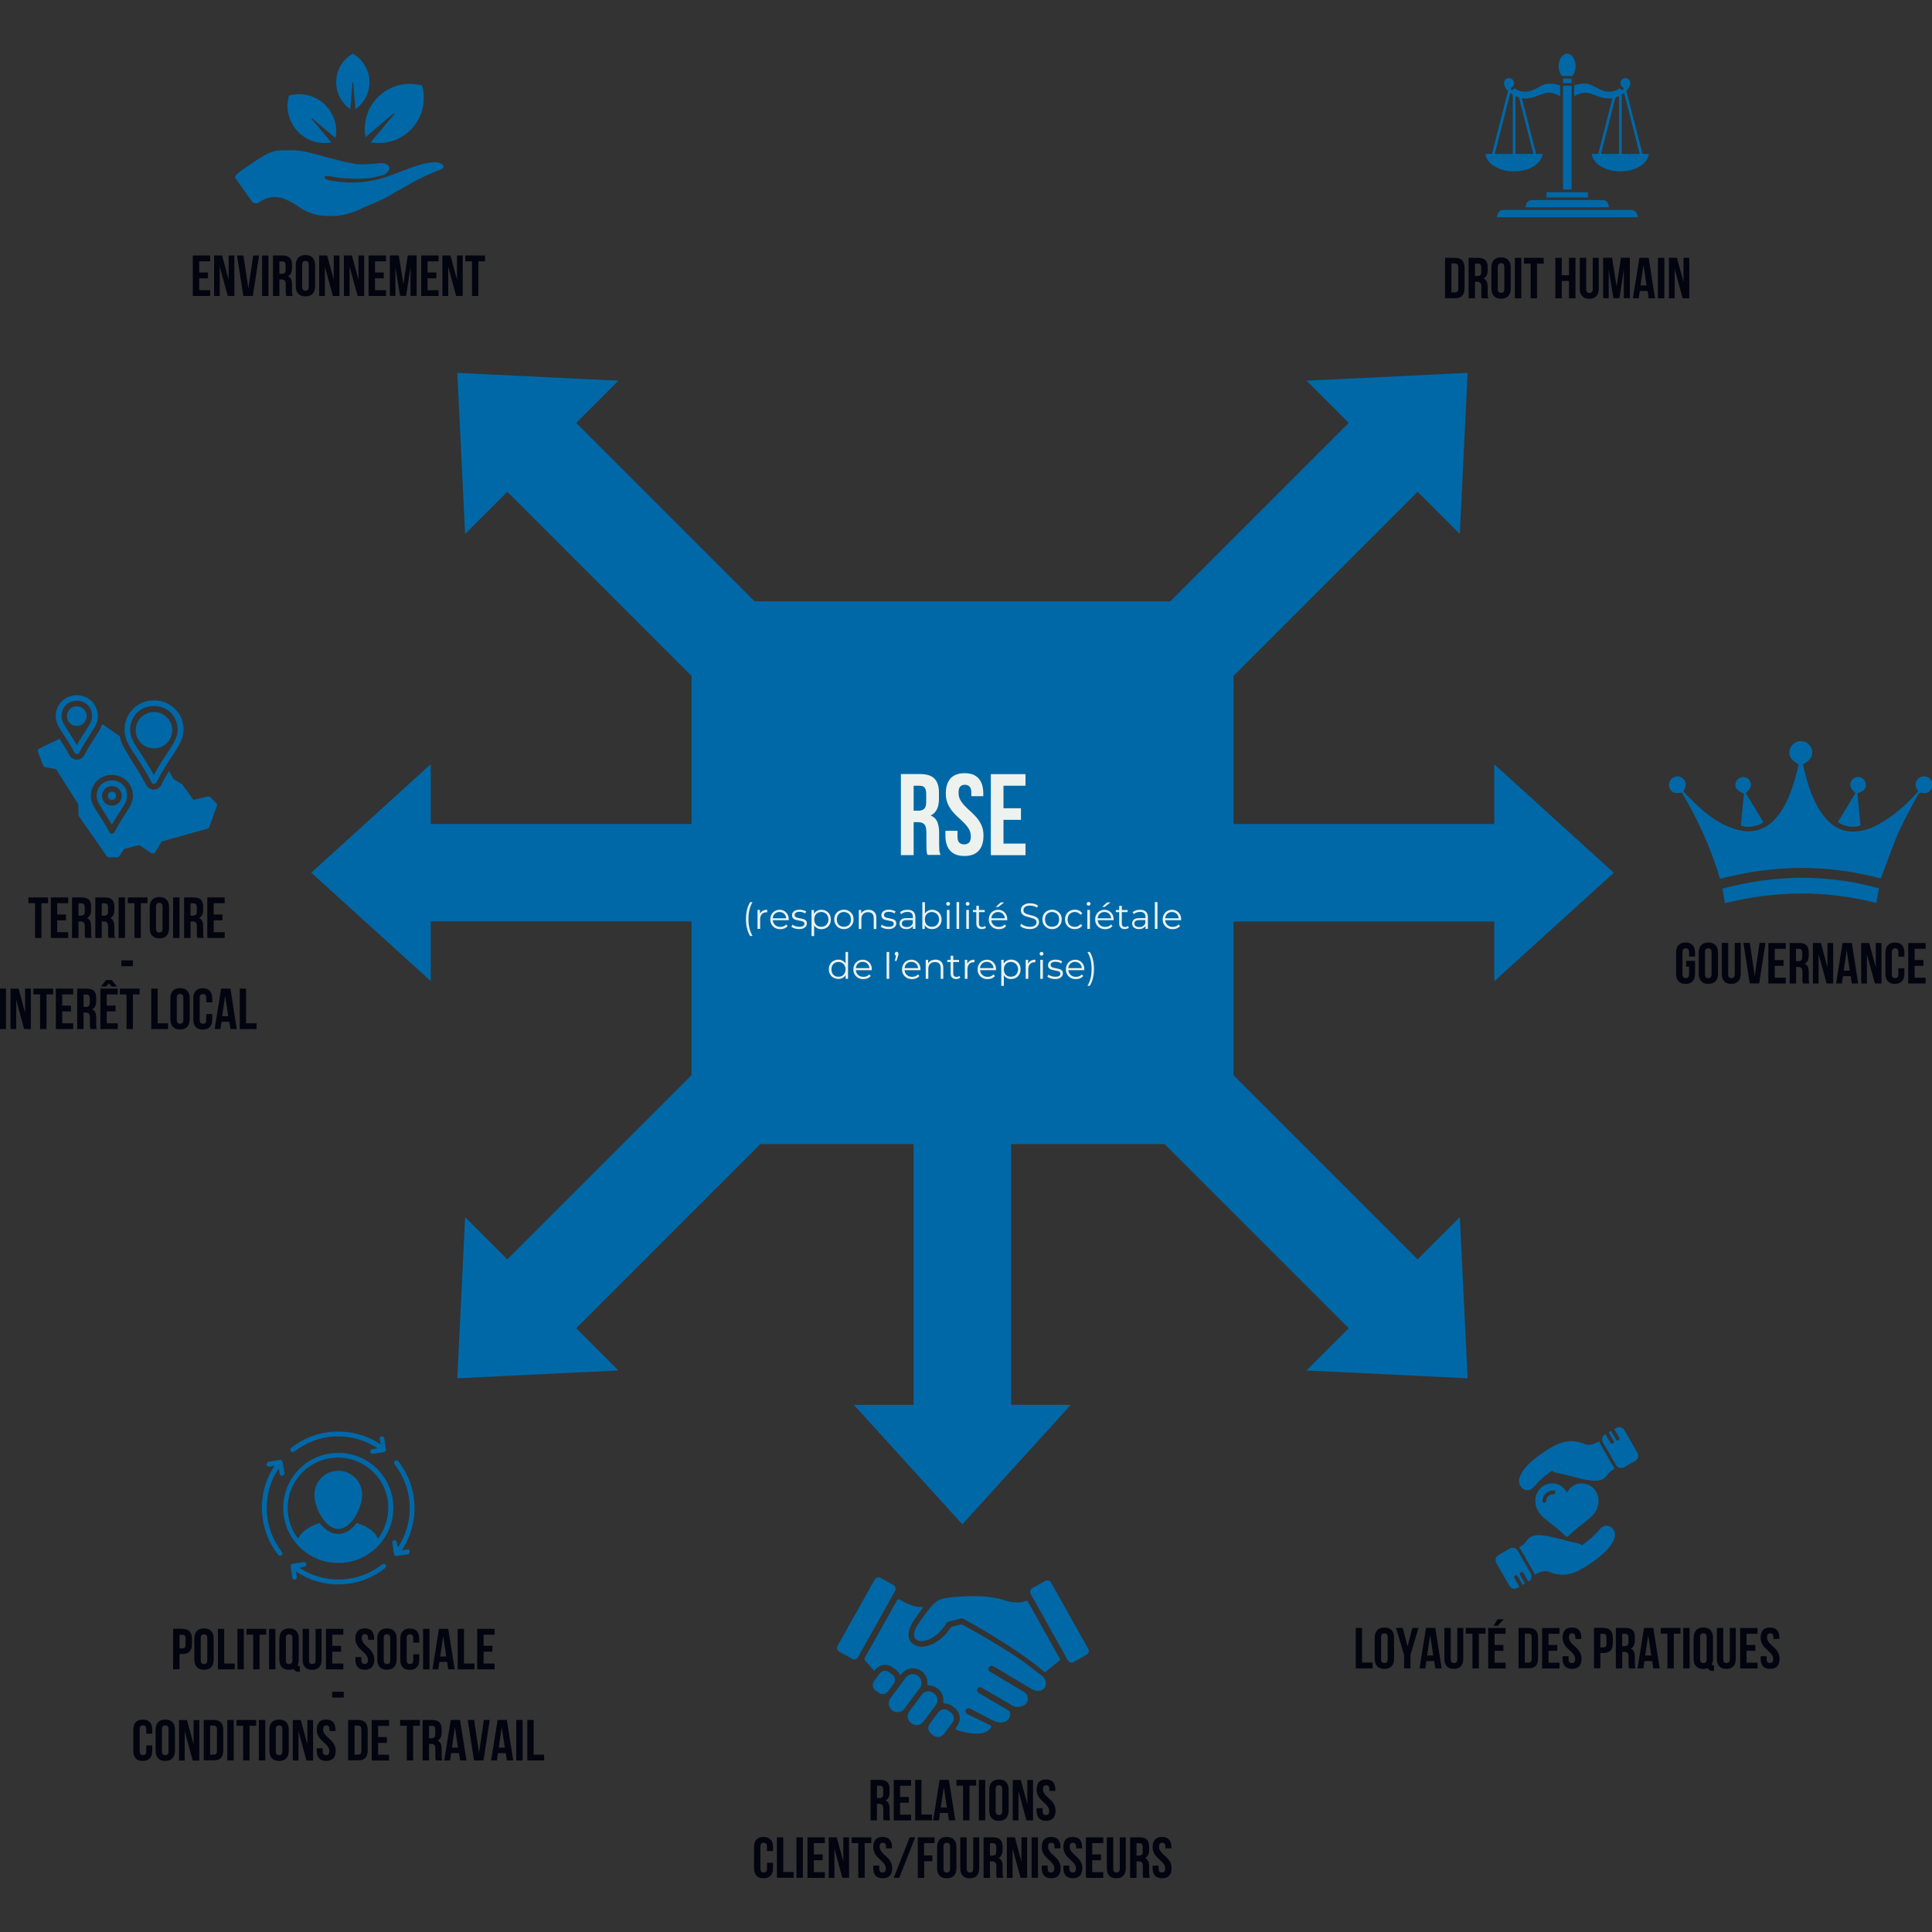 <svg xmlns="http://www.w3.org/2000/svg" xmlns:xlink="http://www.w3.org/1999/xlink" id="Calque_1" x="0px" y="0px" viewBox="0 0 2000 2000" style="enable-background:new 0 0 2000 2000;" xml:space="preserve"><rect x="0" y="0" width="2000" height="2000" fill="#333333" stroke="none"/><style type="text/css">	.st0{fill:#0068A7;}	.st1{fill:#EDF2EF;}	.st2{fill:#02040F;}	.st3{fill-rule:evenodd;clip-rule:evenodd;fill:#0068A7;}</style><g>	<g>		<path class="st0" d="M1546.9,1015.7v-61.8h-270v159.2l190.6,190.6l43.7-43.7l8.1,166.8l-166.8-8.1l43.7-43.7l-190.7-190.7h-158.8   v270h61.8l-112.3,123.7l-112.3-123.7h61.8v-270H787.2L596.5,1375l43.7,43.7l-166.8,8.1l8.1-166.8l43.7,43.7L715.9,1113V953.8h-270   v61.8L322.2,903.4l123.7-112.3V853h270V699.8L525.2,509.1l-43.7,43.7L473.4,386l166.8,8.1l-43.7,43.7l184.7,184.7h430.3   l184.7-184.7l-43.7-43.7l166.8-8.1l-8.1,166.8l-43.7-43.7l-190.6,190.6V853h270v-61.8l123.7,112.3L1546.9,1015.7z"></path>		<path class="st1" d="M960.2,885.2c-0.2-0.6-0.3-1.1-0.5-1.5c-0.2-0.5-0.3-1.1-0.4-1.8c-0.1-0.7-0.2-1.6-0.2-2.8   c0-1.1-0.1-2.5-0.1-4.2v-13.2c0-3.9-0.7-6.7-2-8.2c-1.4-1.6-3.5-2.4-6.6-2.4h-4.6v34.1h-13.2v-83.9h19.9c6.9,0,11.8,1.6,14.9,4.8   c3.1,3.2,4.6,8,4.6,14.5v6.6c0,8.6-2.9,14.3-8.6,17c3.4,1.4,5.6,3.6,6.9,6.6c1.2,3.1,1.9,6.8,1.9,11.2v12.9c0,2.1,0.1,3.9,0.2,5.4   c0.2,1.6,0.6,3.1,1.2,4.7H960.2z M945.8,813.4v25.8h5.1c2.5,0,4.4-0.6,5.8-1.9c1.4-1.3,2.1-3.6,2.1-7V822c0-3-0.5-5.2-1.6-6.6   c-1.1-1.4-2.8-2-5.1-2H945.8z M979.1,821.5c0-6.8,1.6-12,4.8-15.6c3.2-3.6,8.1-5.5,14.6-5.5c6.5,0,11.3,1.8,14.6,5.5   c3.2,3.6,4.8,8.8,4.8,15.6v2.7h-12.4v-3.5c0-3-0.6-5.2-1.8-6.4c-1.2-1.2-2.8-1.9-4.8-1.9c-2.1,0-3.7,0.6-4.9,1.9   c-1.2,1.2-1.7,3.4-1.7,6.4c0,2.9,0.6,5.4,1.9,7.6c1.3,2.2,2.9,4.3,4.8,6.2c1.9,2,4,3.9,6.2,5.9c2.2,2,4.2,4.1,6.2,6.4   c1.9,2.3,3.5,4.9,4.8,7.9c1.3,3,1.9,6.4,1.9,10.4c0,6.8-1.7,12-5,15.6c-3.3,3.6-8.2,5.4-14.7,5.4s-11.4-1.8-14.7-5.4   c-3.3-3.6-5-8.8-5-15.6V860h12.5v6c0,3,0.6,5.2,1.9,6.3c1.2,1.2,2.9,1.8,5,1.8c2.1,0,3.7-0.6,5-1.8c1.2-1.2,1.9-3.3,1.9-6.3   c0-2.9-0.6-5.4-1.9-7.6c-1.3-2.2-2.9-4.3-4.8-6.2c-1.9-2-4-3.9-6.2-5.9c-2.2-2-4.3-4.1-6.2-6.4c-1.9-2.3-3.5-5-4.8-7.9   C979.8,829,979.1,825.5,979.1,821.5z M1038.8,836.7h18.1v12h-18.1v24.6h22.8v12h-35.9v-83.9h35.9v12h-22.8V836.7z M776.5,968.9   c-1.4-2.3-2.5-4.9-3.2-7.9c-0.8-3-1.1-6.2-1.1-9.6c0-3.4,0.4-6.6,1.1-9.6s1.8-5.6,3.2-7.9h2.5c-1.5,2.5-2.5,5.2-3.2,8.1   c-0.7,2.9-1,6-1,9.4c0,3.4,0.3,6.5,1,9.4c0.7,2.9,1.8,5.6,3.2,8.1H776.5z M786.8,945.8c0.6-1.3,1.6-2.3,2.8-3c1.2-0.7,2.8-1,4.6-1   v2.6l-0.6,0c-2.1,0-3.7,0.6-4.9,1.9c-1.2,1.3-1.8,3-1.8,5.3v10h-2.7v-19.7h2.5V945.8z M816.4,952.6H800c0.2,2,0.9,3.7,2.4,5   c1.4,1.3,3.2,1.9,5.4,1.9c1.2,0,2.3-0.2,3.4-0.6c1-0.4,1.9-1.1,2.7-1.9l1.5,1.7c-0.9,1-2,1.8-3.3,2.4c-1.3,0.5-2.8,0.8-4.3,0.8   c-2,0-3.8-0.4-5.4-1.3c-1.6-0.9-2.8-2.1-3.7-3.6c-0.9-1.5-1.3-3.2-1.3-5.2c0-1.9,0.4-3.6,1.3-5.2c0.8-1.5,2-2.7,3.4-3.5   c1.5-0.8,3.1-1.3,4.9-1.3c1.8,0,3.5,0.4,4.9,1.3c1.4,0.9,2.6,2,3.4,3.5c0.8,1.5,1.2,3.2,1.2,5.2L816.4,952.6z M806.9,944.1   c-1.9,0-3.5,0.6-4.8,1.8c-1.3,1.2-2,2.8-2.2,4.7h14c-0.2-1.9-0.9-3.5-2.2-4.7C810.4,944.7,808.8,944.1,806.9,944.1z M827.2,961.8   c-1.6,0-3.1-0.2-4.6-0.7s-2.6-1-3.4-1.8l1.2-2.1c0.8,0.7,1.8,1.2,3.1,1.6c1.3,0.4,2.6,0.6,3.9,0.6c1.8,0,3.1-0.3,4-0.8   c0.9-0.6,1.3-1.4,1.3-2.4c0-0.7-0.2-1.3-0.7-1.7c-0.5-0.4-1.1-0.7-1.8-0.9c-0.7-0.2-1.7-0.4-2.9-0.6c-1.6-0.3-2.9-0.6-3.9-0.9   c-1-0.3-1.8-0.8-2.5-1.6c-0.7-0.8-1-1.8-1-3.1c0-1.7,0.7-3,2-4.1c1.4-1,3.3-1.6,5.7-1.6c1.3,0,2.5,0.2,3.8,0.5   c1.3,0.3,2.3,0.8,3.2,1.3l-1.1,2.1c-1.6-1.1-3.6-1.7-5.8-1.7c-1.7,0-3,0.3-3.8,0.9c-0.9,0.6-1.3,1.4-1.3,2.4   c0,0.8,0.2,1.4,0.7,1.8c0.5,0.4,1.1,0.8,1.8,1c0.7,0.2,1.7,0.4,3,0.6c1.6,0.3,2.8,0.6,3.8,0.9c1,0.3,1.8,0.8,2.4,1.5   c0.7,0.7,1,1.7,1,3c0,1.7-0.7,3.1-2.2,4.1C831.7,961.3,829.7,961.8,827.2,961.8z M850.3,941.8c1.8,0,3.5,0.4,5,1.3   c1.5,0.8,2.7,2,3.5,3.5c0.8,1.5,1.3,3.2,1.3,5.2c0,2-0.4,3.7-1.3,5.3c-0.9,1.5-2,2.7-3.5,3.5c-1.5,0.8-3.2,1.3-5,1.3   c-1.6,0-3-0.3-4.3-1c-1.3-0.7-2.3-1.6-3.2-2.9v11h-2.7v-27h2.5v3.9c0.8-1.3,1.9-2.3,3.2-3C847.2,942.1,848.7,941.8,850.3,941.8z    M850.2,959.4c1.4,0,2.6-0.3,3.7-0.9c1.1-0.6,2-1.5,2.7-2.7c0.6-1.2,1-2.5,1-4c0-1.5-0.3-2.8-1-4c-0.6-1.2-1.5-2.1-2.7-2.7   c-1.1-0.7-2.4-1-3.7-1c-1.4,0-2.6,0.3-3.8,1c-1.1,0.6-2,1.5-2.6,2.7c-0.6,1.2-0.9,2.5-0.9,4c0,1.5,0.3,2.8,0.9,4   c0.6,1.2,1.5,2.1,2.6,2.7C847.5,959.1,848.8,959.4,850.2,959.4z M873.6,961.8c-1.9,0-3.6-0.4-5.1-1.3c-1.5-0.9-2.7-2.1-3.6-3.6   c-0.9-1.5-1.3-3.2-1.3-5.2c0-1.9,0.4-3.6,1.3-5.2c0.9-1.5,2.1-2.7,3.6-3.5c1.5-0.8,3.2-1.3,5.1-1.3c1.9,0,3.6,0.4,5.1,1.3   c1.5,0.9,2.7,2,3.6,3.5c0.9,1.5,1.3,3.2,1.3,5.2c0,1.9-0.4,3.7-1.3,5.2c-0.9,1.5-2.1,2.7-3.6,3.6   C877.2,961.4,875.5,961.8,873.6,961.8z M873.6,959.4c1.4,0,2.6-0.3,3.8-0.9c1.1-0.6,2-1.5,2.6-2.7c0.6-1.2,0.9-2.5,0.9-4   c0-1.5-0.3-2.8-0.9-4c-0.6-1.2-1.5-2.1-2.6-2.7c-1.1-0.6-2.4-1-3.8-1c-1.4,0-2.6,0.3-3.8,1c-1.1,0.6-2,1.5-2.6,2.7   c-0.6,1.2-0.9,2.5-0.9,4c0,1.5,0.3,2.8,0.9,4c0.6,1.2,1.5,2.1,2.6,2.7C871,959.1,872.2,959.4,873.6,959.4z M899.1,941.8   c2.5,0,4.4,0.7,5.9,2.2c1.5,1.4,2.2,3.5,2.2,6.3v11.4h-2.7v-11.1c0-2-0.5-3.6-1.5-4.7c-1-1.1-2.5-1.6-4.4-1.6   c-2.1,0-3.8,0.6-5.1,1.9c-1.2,1.3-1.8,3-1.8,5.2v10.3h-2.7v-19.7h2.5v3.6c0.7-1.2,1.7-2.1,3-2.8   C895.9,942.1,897.4,941.8,899.1,941.8z M919.7,961.8c-1.6,0-3.1-0.2-4.6-0.7s-2.6-1-3.4-1.8l1.2-2.1c0.8,0.7,1.8,1.2,3.1,1.6   c1.3,0.4,2.6,0.6,3.9,0.6c1.8,0,3.1-0.3,4-0.8c0.9-0.6,1.3-1.4,1.3-2.4c0-0.7-0.2-1.3-0.7-1.7c-0.5-0.4-1.1-0.7-1.8-0.9   c-0.7-0.2-1.7-0.4-2.9-0.6c-1.6-0.3-2.9-0.6-3.9-0.9c-1-0.3-1.8-0.8-2.5-1.6c-0.7-0.8-1-1.8-1-3.1c0-1.7,0.7-3,2-4.1   c1.4-1,3.3-1.6,5.7-1.6c1.3,0,2.5,0.2,3.8,0.5c1.3,0.3,2.3,0.8,3.2,1.3l-1.1,2.1c-1.6-1.1-3.6-1.7-5.8-1.7c-1.7,0-3,0.3-3.8,0.9   c-0.9,0.6-1.3,1.4-1.3,2.4c0,0.8,0.2,1.4,0.7,1.8c0.5,0.4,1.1,0.8,1.8,1c0.7,0.2,1.7,0.4,3,0.6c1.6,0.3,2.8,0.6,3.8,0.9   c1,0.3,1.8,0.8,2.4,1.5c0.7,0.7,1,1.7,1,3c0,1.7-0.7,3.1-2.2,4.1C924.2,961.3,922.2,961.8,919.7,961.8z M939.6,941.8   c2.6,0,4.5,0.6,5.9,1.9c1.4,1.3,2.1,3.2,2.1,5.7v12.2H945v-3.1c-0.6,1-1.5,1.8-2.6,2.4c-1.2,0.6-2.5,0.9-4.1,0.9   c-2.2,0-3.9-0.5-5.2-1.6c-1.3-1.1-1.9-2.4-1.9-4.2c0-1.7,0.6-3,1.8-4.1c1.2-1,3.1-1.5,5.8-1.5h6.2v-1.2c0-1.7-0.5-3-1.4-3.9   c-1-0.9-2.3-1.3-4.2-1.3c-1.3,0-2.5,0.2-3.6,0.6c-1.1,0.4-2.1,1-2.9,1.7l-1.2-2c1-0.8,2.2-1.5,3.6-2   C936.6,942,938,941.8,939.6,941.8z M938.7,959.7c1.5,0,2.8-0.3,3.8-1c1.1-0.7,1.9-1.7,2.4-3v-3.2h-6.2c-3.4,0-5.1,1.2-5.1,3.5   c0,1.2,0.4,2.1,1.3,2.7C935.9,959.4,937.1,959.7,938.7,959.7z M964.9,941.8c1.8,0,3.5,0.4,5,1.3c1.5,0.8,2.7,2,3.5,3.5   c0.8,1.5,1.3,3.2,1.3,5.2c0,2-0.4,3.7-1.3,5.2c-0.9,1.5-2,2.7-3.5,3.5c-1.5,0.9-3.2,1.3-5,1.3c-1.6,0-3.1-0.3-4.4-1   c-1.3-0.7-2.4-1.7-3.2-3v3.9h-2.5v-27.8h2.7v11.8c0.8-1.3,1.9-2.2,3.2-2.9C961.9,942.1,963.3,941.8,964.9,941.8z M964.7,959.4   c1.4,0,2.6-0.3,3.7-0.9c1.1-0.6,2-1.5,2.7-2.7c0.6-1.2,1-2.5,1-4c0-1.5-0.3-2.8-1-4c-0.6-1.2-1.5-2.1-2.7-2.7   c-1.1-0.6-2.4-1-3.7-1c-1.4,0-2.6,0.3-3.8,1c-1.1,0.6-2,1.5-2.6,2.7c-0.6,1.2-0.9,2.5-0.9,4c0,1.5,0.3,2.8,0.9,4   c0.6,1.2,1.5,2.1,2.6,2.7C962.1,959.1,963.3,959.4,964.7,959.4z M980.2,941.9h2.7v19.7h-2.7V941.9z M981.5,937.6   c-0.5,0-1-0.2-1.4-0.6c-0.4-0.4-0.6-0.8-0.6-1.4c0-0.5,0.2-0.9,0.6-1.3c0.4-0.4,0.8-0.6,1.4-0.6c0.6,0,1,0.2,1.4,0.5   c0.4,0.4,0.6,0.8,0.6,1.3c0,0.6-0.2,1-0.6,1.4C982.5,937.4,982.1,937.6,981.5,937.6z M990.2,933.8h2.7v27.8h-2.7V933.8z    M1000.3,941.9h2.7v19.7h-2.7V941.9z M1001.7,937.6c-0.5,0-1-0.2-1.4-0.6c-0.4-0.4-0.6-0.8-0.6-1.4c0-0.5,0.2-0.9,0.6-1.3   c0.4-0.4,0.8-0.6,1.4-0.6c0.6,0,1,0.2,1.4,0.5c0.4,0.4,0.6,0.8,0.6,1.3c0,0.6-0.2,1-0.6,1.4   C1002.7,937.4,1002.2,937.6,1001.7,937.6z M1020.7,960.4c-0.5,0.4-1.1,0.8-1.9,1c-0.7,0.2-1.5,0.4-2.3,0.4c-1.9,0-3.3-0.5-4.3-1.5   c-1-1-1.5-2.4-1.5-4.2v-11.9h-3.5v-2.2h3.5v-4.3h2.7v4.3h6v2.2h-6v11.8c0,1.2,0.3,2.1,0.9,2.7c0.6,0.6,1.4,0.9,2.5,0.9   c0.6,0,1.1-0.1,1.6-0.3c0.5-0.2,1-0.4,1.3-0.8L1020.7,960.4z M1042.7,952.6h-16.5c0.2,2,0.9,3.7,2.4,5c1.4,1.3,3.2,1.9,5.4,1.9   c1.2,0,2.3-0.2,3.4-0.6c1-0.4,1.9-1.1,2.7-1.9l1.5,1.7c-0.9,1-2,1.8-3.3,2.4c-1.3,0.5-2.8,0.8-4.3,0.8c-2,0-3.8-0.4-5.4-1.3   c-1.6-0.9-2.8-2.1-3.7-3.6c-0.9-1.5-1.3-3.2-1.3-5.2c0-1.9,0.4-3.6,1.3-5.2c0.8-1.5,2-2.7,3.4-3.5c1.5-0.8,3.1-1.3,4.9-1.3   c1.8,0,3.5,0.4,4.9,1.3c1.4,0.9,2.6,2,3.4,3.5c0.8,1.5,1.2,3.2,1.2,5.2L1042.7,952.6z M1033.2,944.1c-1.9,0-3.5,0.6-4.8,1.8   c-1.3,1.2-2,2.8-2.2,4.7h14c-0.2-1.9-0.9-3.5-2.2-4.7C1036.7,944.7,1035.1,944.1,1033.2,944.1z M1035.9,934.2h3.6l-6.1,4.7h-2.6   L1035.9,934.2z M1065.8,961.8c-1.9,0-3.8-0.3-5.6-0.9c-1.8-0.6-3.2-1.4-4.1-2.5l1.1-2.2c0.9,1,2.2,1.7,3.8,2.3   c1.6,0.6,3.2,0.9,4.9,0.9c2.3,0,4.1-0.4,5.3-1.3c1.2-0.9,1.8-2,1.8-3.4c0-1-0.3-1.9-1-2.5c-0.6-0.6-1.4-1.1-2.4-1.4   c-0.9-0.3-2.2-0.7-3.8-1.1c-2-0.5-3.5-1-4.7-1.4c-1.2-0.5-2.2-1.2-3-2.1c-0.8-0.9-1.3-2.2-1.3-3.9c0-1.3,0.3-2.5,1-3.6   c0.7-1.1,1.8-1.9,3.2-2.6c1.4-0.7,3.2-1,5.4-1c1.5,0,3,0.2,4.4,0.6c1.4,0.4,2.7,1,3.7,1.7l-0.9,2.2c-1.1-0.7-2.3-1.3-3.5-1.6   c-1.3-0.4-2.5-0.5-3.7-0.5c-2.3,0-4,0.4-5.2,1.3c-1.2,0.9-1.7,2-1.7,3.4c0,1,0.3,1.9,0.9,2.5c0.6,0.6,1.4,1.1,2.4,1.5   c1,0.3,2.3,0.7,3.9,1.1c1.9,0.5,3.5,0.9,4.7,1.4c1.2,0.5,2.2,1.2,3,2.1c0.8,0.9,1.2,2.2,1.2,3.8c0,1.3-0.4,2.5-1.1,3.6   c-0.7,1.1-1.8,2-3.3,2.6C1069.7,961.5,1067.9,961.8,1065.8,961.8z M1089.1,961.8c-1.9,0-3.6-0.4-5.1-1.3c-1.5-0.9-2.7-2.1-3.6-3.6   c-0.9-1.5-1.3-3.2-1.3-5.2c0-1.9,0.4-3.6,1.3-5.2c0.9-1.5,2.1-2.7,3.6-3.5c1.5-0.8,3.2-1.3,5.1-1.3c1.9,0,3.6,0.4,5.1,1.3   c1.5,0.9,2.7,2,3.6,3.5c0.9,1.5,1.3,3.2,1.3,5.2c0,1.9-0.4,3.7-1.3,5.2c-0.9,1.5-2.1,2.7-3.6,3.6   C1092.7,961.4,1091,961.8,1089.1,961.8z M1089.1,959.4c1.4,0,2.6-0.3,3.8-0.9c1.1-0.6,2-1.5,2.6-2.7c0.6-1.2,0.9-2.5,0.9-4   c0-1.5-0.3-2.8-0.9-4c-0.6-1.2-1.5-2.1-2.6-2.7c-1.1-0.6-2.4-1-3.8-1c-1.4,0-2.6,0.3-3.8,1c-1.1,0.6-2,1.5-2.6,2.7   c-0.6,1.2-0.9,2.5-0.9,4c0,1.5,0.3,2.8,0.9,4c0.6,1.2,1.5,2.1,2.6,2.7C1086.4,959.1,1087.7,959.4,1089.1,959.4z M1112.6,961.8   c-1.9,0-3.7-0.4-5.2-1.3c-1.5-0.8-2.7-2-3.6-3.6c-0.9-1.5-1.3-3.3-1.3-5.2c0-1.9,0.4-3.6,1.3-5.2c0.9-1.5,2.1-2.7,3.6-3.5   c1.5-0.8,3.3-1.3,5.2-1.3c1.7,0,3.2,0.3,4.6,1c1.3,0.7,2.4,1.6,3.2,2.9l-2,1.4c-0.7-1-1.5-1.7-2.5-2.2c-1-0.5-2.1-0.7-3.3-0.7   c-1.4,0-2.7,0.3-3.8,1c-1.1,0.6-2,1.5-2.7,2.7c-0.6,1.2-0.9,2.5-0.9,4c0,1.5,0.3,2.9,0.9,4.1c0.6,1.2,1.5,2.1,2.7,2.7   c1.1,0.6,2.4,0.9,3.8,0.9c1.2,0,2.3-0.2,3.3-0.7c1-0.5,1.8-1.2,2.5-2.2l2,1.3c-0.8,1.3-1.8,2.3-3.2,2.9   C1115.8,961.5,1114.3,961.8,1112.6,961.8z M1125.6,941.9h2.7v19.7h-2.7V941.9z M1126.9,937.6c-0.5,0-1-0.2-1.4-0.6   c-0.4-0.4-0.6-0.8-0.6-1.4c0-0.5,0.2-0.9,0.6-1.3c0.4-0.4,0.8-0.6,1.4-0.6c0.6,0,1,0.2,1.4,0.5c0.4,0.4,0.6,0.8,0.6,1.3   c0,0.6-0.2,1-0.6,1.4C1127.9,937.4,1127.5,937.6,1126.9,937.6z M1152.8,952.6h-16.5c0.2,2,0.9,3.7,2.4,5c1.4,1.3,3.2,1.9,5.4,1.9   c1.2,0,2.3-0.2,3.4-0.6c1-0.4,1.9-1.1,2.7-1.9l1.5,1.7c-0.9,1-2,1.8-3.3,2.4c-1.3,0.5-2.8,0.8-4.3,0.8c-2,0-3.8-0.4-5.4-1.3   c-1.6-0.9-2.8-2.1-3.7-3.6c-0.9-1.5-1.3-3.2-1.3-5.2c0-1.9,0.4-3.6,1.3-5.2c0.8-1.5,2-2.7,3.4-3.5c1.5-0.8,3.1-1.3,4.9-1.3   c1.8,0,3.5,0.4,4.9,1.3c1.4,0.9,2.6,2,3.4,3.5c0.8,1.5,1.2,3.2,1.2,5.2L1152.8,952.6z M1143.3,944.1c-1.9,0-3.5,0.6-4.8,1.8   c-1.3,1.2-2,2.8-2.2,4.7h14c-0.2-1.9-0.9-3.5-2.2-4.7C1146.8,944.7,1145.2,944.1,1143.3,944.1z M1146,934.2h3.6l-6.1,4.7h-2.6   L1146,934.2z M1168.6,960.4c-0.5,0.4-1.1,0.8-1.9,1c-0.7,0.2-1.5,0.4-2.3,0.4c-1.9,0-3.3-0.5-4.3-1.5c-1-1-1.5-2.4-1.5-4.2v-11.9   h-3.5v-2.2h3.5v-4.3h2.7v4.3h6v2.2h-6v11.8c0,1.2,0.3,2.1,0.9,2.7c0.6,0.6,1.4,0.9,2.5,0.9c0.6,0,1.1-0.1,1.6-0.3   c0.5-0.2,1-0.4,1.3-0.8L1168.6,960.4z M1180.3,941.8c2.6,0,4.5,0.6,5.9,1.9c1.4,1.3,2.1,3.2,2.1,5.7v12.2h-2.5v-3.1   c-0.6,1-1.5,1.8-2.6,2.4c-1.2,0.6-2.5,0.9-4.1,0.9c-2.2,0-3.9-0.5-5.2-1.6c-1.3-1.1-1.9-2.4-1.9-4.2c0-1.7,0.6-3,1.8-4.1   c1.2-1,3.1-1.5,5.8-1.5h6.2v-1.2c0-1.7-0.5-3-1.4-3.9c-1-0.9-2.3-1.3-4.2-1.3c-1.3,0-2.5,0.2-3.6,0.6c-1.1,0.4-2.1,1-2.9,1.7   l-1.2-2c1-0.8,2.2-1.5,3.6-2C1177.3,942,1178.8,941.8,1180.3,941.8z M1179.4,959.7c1.5,0,2.8-0.3,3.8-1c1.1-0.7,1.9-1.7,2.4-3   v-3.2h-6.2c-3.4,0-5.1,1.2-5.1,3.5c0,1.2,0.4,2.1,1.3,2.7C1176.6,959.4,1177.8,959.7,1179.4,959.7z M1195.5,933.8h2.7v27.8h-2.7   V933.8z M1222.7,952.6h-16.5c0.2,2,0.9,3.7,2.4,5c1.4,1.3,3.2,1.9,5.4,1.9c1.2,0,2.3-0.2,3.4-0.6c1-0.4,1.9-1.1,2.7-1.9l1.5,1.7   c-0.9,1-2,1.8-3.3,2.4c-1.3,0.5-2.8,0.8-4.3,0.8c-2,0-3.8-0.4-5.4-1.3c-1.6-0.9-2.8-2.1-3.7-3.6c-0.9-1.5-1.3-3.2-1.3-5.2   c0-1.9,0.4-3.6,1.3-5.2c0.8-1.5,2-2.7,3.4-3.5c1.5-0.8,3.1-1.3,4.9-1.3c1.8,0,3.5,0.4,4.9,1.3c1.4,0.9,2.6,2,3.4,3.5   c0.8,1.5,1.2,3.2,1.2,5.2L1222.7,952.6z M1213.2,944.1c-1.9,0-3.5,0.6-4.8,1.8c-1.3,1.2-2,2.8-2.2,4.7h14   c-0.2-1.9-0.9-3.5-2.2-4.7C1216.7,944.7,1215.1,944.1,1213.2,944.1z M877.9,985.5v27.8h-2.5v-3.9c-0.8,1.3-1.8,2.3-3.2,3   c-1.3,0.7-2.8,1-4.4,1c-1.8,0-3.5-0.4-5-1.3c-1.5-0.8-2.7-2-3.5-3.5c-0.9-1.5-1.3-3.3-1.3-5.2c0-1.9,0.4-3.7,1.3-5.2   c0.8-1.5,2-2.7,3.5-3.5c1.5-0.8,3.2-1.3,5-1.3c1.6,0,3,0.3,4.3,1c1.3,0.7,2.3,1.6,3.2,2.9v-11.8H877.9z M868,1011.1   c1.4,0,2.6-0.3,3.7-0.9c1.1-0.6,2-1.5,2.6-2.7c0.6-1.2,1-2.5,1-4c0-1.5-0.3-2.8-1-4c-0.6-1.2-1.5-2.1-2.6-2.7   c-1.1-0.6-2.3-1-3.7-1c-1.4,0-2.6,0.3-3.8,1c-1.1,0.6-2,1.5-2.6,2.7c-0.6,1.2-0.9,2.5-0.9,4c0,1.5,0.3,2.8,0.9,4   c0.6,1.2,1.5,2.1,2.6,2.7C865.3,1010.8,866.6,1011.1,868,1011.1z M902.5,1004.3H886c0.2,2,0.9,3.7,2.4,5c1.4,1.3,3.2,1.9,5.4,1.9   c1.2,0,2.3-0.2,3.4-0.6c1-0.4,1.9-1.1,2.7-1.9l1.5,1.7c-0.9,1-2,1.8-3.3,2.4c-1.3,0.5-2.8,0.8-4.3,0.8c-2,0-3.8-0.4-5.4-1.3   c-1.6-0.9-2.8-2.1-3.7-3.6c-0.9-1.5-1.3-3.2-1.3-5.2c0-1.9,0.4-3.6,1.3-5.2c0.8-1.5,2-2.7,3.4-3.5c1.5-0.8,3.1-1.3,4.9-1.3   c1.8,0,3.5,0.4,4.9,1.3c1.4,0.9,2.6,2,3.4,3.5c0.8,1.5,1.2,3.2,1.2,5.2L902.5,1004.3z M893,995.7c-1.9,0-3.5,0.6-4.8,1.8   c-1.3,1.2-2,2.8-2.2,4.7h14c-0.2-1.9-0.9-3.5-2.2-4.7C896.5,996.3,894.9,995.7,893,995.7z M917.8,985.5h2.7v27.8h-2.7V985.5z    M928.1,985.3c0.6,0,1,0.2,1.4,0.6c0.4,0.4,0.6,0.9,0.6,1.4c0,0.3-0.1,0.6-0.1,1c-0.1,0.3-0.2,0.7-0.3,1.2l-1.6,5.2h-1.8l1.3-5.4   c-0.4-0.1-0.8-0.4-1-0.7s-0.4-0.7-0.4-1.2c0-0.6,0.2-1.1,0.6-1.4C927.1,985.5,927.5,985.3,928.1,985.3z M952.9,1004.3h-16.5   c0.2,2,0.9,3.7,2.4,5c1.4,1.3,3.2,1.9,5.4,1.9c1.2,0,2.3-0.2,3.4-0.6c1-0.4,1.9-1.1,2.7-1.9l1.5,1.7c-0.9,1-2,1.8-3.3,2.4   c-1.3,0.5-2.8,0.8-4.3,0.8c-2,0-3.8-0.4-5.4-1.3c-1.6-0.9-2.8-2.1-3.7-3.6c-0.9-1.5-1.3-3.2-1.3-5.2c0-1.9,0.4-3.6,1.3-5.2   c0.8-1.5,2-2.7,3.4-3.5c1.5-0.8,3.1-1.3,4.9-1.3c1.8,0,3.5,0.4,4.9,1.3c1.4,0.9,2.6,2,3.4,3.5c0.8,1.5,1.2,3.2,1.2,5.2   L952.9,1004.3z M943.4,995.7c-1.9,0-3.5,0.6-4.8,1.8c-1.3,1.2-2,2.8-2.2,4.7h14c-0.2-1.9-0.9-3.5-2.2-4.7   C946.9,996.3,945.3,995.7,943.4,995.7z M968.4,993.4c2.5,0,4.4,0.7,5.9,2.2c1.5,1.4,2.2,3.5,2.2,6.3v11.4h-2.7v-11.1   c0-2-0.5-3.6-1.5-4.7c-1-1.1-2.5-1.6-4.4-1.6c-2.1,0-3.8,0.6-5.1,1.9c-1.2,1.3-1.8,3-1.8,5.2v10.3h-2.7v-19.7h2.5v3.6   c0.7-1.2,1.7-2.1,3-2.8C965.2,993.8,966.7,993.4,968.4,993.4z M994.1,1012.1c-0.5,0.4-1.1,0.8-1.9,1c-0.7,0.2-1.5,0.4-2.3,0.4   c-1.9,0-3.3-0.5-4.3-1.5c-1-1-1.5-2.4-1.5-4.2v-11.9h-3.5v-2.2h3.5v-4.3h2.7v4.3h6v2.2h-6v11.8c0,1.2,0.3,2.1,0.9,2.7   c0.6,0.6,1.4,0.9,2.5,0.9c0.6,0,1.1-0.1,1.6-0.3c0.5-0.2,1-0.4,1.3-0.8L994.1,1012.1z M1001.4,997.5c0.6-1.3,1.6-2.3,2.8-3   c1.2-0.7,2.8-1,4.6-1v2.6l-0.6,0c-2.1,0-3.7,0.6-4.9,1.9c-1.2,1.3-1.8,3-1.8,5.3v10h-2.7v-19.7h2.5V997.5z M1031.1,1004.3h-16.5   c0.2,2,0.9,3.7,2.4,5c1.4,1.3,3.2,1.9,5.4,1.9c1.2,0,2.3-0.2,3.4-0.6c1-0.4,1.9-1.1,2.7-1.9l1.5,1.7c-0.9,1-2,1.8-3.3,2.4   c-1.3,0.5-2.8,0.8-4.3,0.8c-2,0-3.8-0.4-5.4-1.3c-1.6-0.9-2.8-2.1-3.7-3.6c-0.9-1.5-1.3-3.2-1.3-5.2c0-1.9,0.4-3.6,1.3-5.2   c0.8-1.5,2-2.7,3.4-3.5c1.5-0.8,3.1-1.3,4.9-1.3c1.8,0,3.5,0.4,4.9,1.3c1.4,0.9,2.6,2,3.4,3.5c0.8,1.5,1.2,3.2,1.2,5.2   L1031.1,1004.3z M1021.5,995.7c-1.9,0-3.5,0.6-4.8,1.8c-1.3,1.2-2,2.8-2.2,4.7h14c-0.2-1.9-0.9-3.5-2.2-4.7   C1025.1,996.3,1023.5,995.7,1021.5,995.7z M1046.7,993.4c1.8,0,3.5,0.4,5,1.3c1.5,0.8,2.7,2,3.5,3.5c0.8,1.5,1.3,3.2,1.3,5.2   c0,2-0.4,3.7-1.3,5.3c-0.9,1.5-2,2.7-3.5,3.5c-1.5,0.8-3.2,1.3-5,1.3c-1.6,0-3-0.3-4.3-1c-1.3-0.7-2.3-1.6-3.2-2.9v11h-2.7v-27   h2.5v3.9c0.8-1.3,1.9-2.3,3.2-3C1043.5,993.8,1045,993.4,1046.7,993.4z M1046.5,1011.1c1.4,0,2.6-0.3,3.7-0.9   c1.1-0.6,2-1.5,2.7-2.7c0.6-1.2,1-2.5,1-4c0-1.5-0.3-2.8-1-4c-0.6-1.2-1.5-2.1-2.7-2.7c-1.1-0.7-2.4-1-3.7-1c-1.4,0-2.6,0.3-3.8,1   c-1.1,0.6-2,1.5-2.6,2.7c-0.6,1.2-0.9,2.5-0.9,4c0,1.5,0.3,2.8,0.9,4c0.6,1.2,1.5,2.1,2.6,2.7   C1043.8,1010.8,1045.1,1011.1,1046.5,1011.1z M1064.4,997.5c0.6-1.3,1.6-2.3,2.8-3c1.2-0.7,2.8-1,4.6-1v2.6l-0.6,0   c-2.1,0-3.7,0.6-4.9,1.9c-1.2,1.3-1.8,3-1.8,5.3v10h-2.7v-19.7h2.5V997.5z M1076.9,993.6h2.7v19.7h-2.7V993.6z M1078.2,989.3   c-0.5,0-1-0.2-1.4-0.6c-0.4-0.4-0.6-0.8-0.6-1.4c0-0.5,0.2-0.9,0.6-1.3c0.4-0.4,0.8-0.6,1.4-0.6c0.6,0,1,0.2,1.4,0.5   c0.4,0.4,0.6,0.8,0.6,1.3c0,0.6-0.2,1-0.6,1.4C1079.3,989.1,1078.8,989.3,1078.2,989.3z M1092.2,1013.5c-1.6,0-3.1-0.2-4.6-0.7   s-2.6-1-3.4-1.8l1.2-2.1c0.8,0.7,1.8,1.2,3.1,1.6c1.3,0.4,2.6,0.6,3.9,0.6c1.8,0,3.1-0.3,4-0.8c0.9-0.6,1.3-1.4,1.3-2.4   c0-0.7-0.2-1.3-0.7-1.7c-0.5-0.4-1.1-0.7-1.8-0.9c-0.7-0.2-1.7-0.4-2.9-0.6c-1.6-0.3-2.9-0.6-3.9-0.9c-1-0.3-1.8-0.8-2.5-1.6   c-0.7-0.8-1-1.8-1-3.1c0-1.7,0.7-3,2-4.1c1.4-1,3.3-1.6,5.7-1.6c1.3,0,2.5,0.2,3.8,0.5c1.3,0.3,2.3,0.8,3.2,1.3l-1.1,2.1   c-1.6-1.1-3.6-1.7-5.8-1.7c-1.7,0-3,0.3-3.8,0.9c-0.9,0.6-1.3,1.4-1.3,2.4c0,0.8,0.2,1.4,0.7,1.8c0.5,0.4,1.1,0.8,1.8,1   c0.7,0.2,1.7,0.4,3,0.6c1.6,0.3,2.8,0.6,3.8,0.9c1,0.3,1.8,0.8,2.4,1.5c0.7,0.7,1,1.7,1,3c0,1.7-0.7,3.1-2.2,4.1   C1096.8,1013,1094.8,1013.5,1092.2,1013.5z M1122.4,1004.3H1106c0.2,2,0.9,3.7,2.4,5c1.4,1.3,3.2,1.9,5.4,1.9   c1.2,0,2.3-0.2,3.4-0.6c1-0.4,1.9-1.1,2.7-1.9l1.5,1.7c-0.9,1-2,1.8-3.3,2.4c-1.3,0.5-2.8,0.8-4.3,0.8c-2,0-3.8-0.4-5.4-1.3   c-1.6-0.9-2.8-2.1-3.7-3.6c-0.9-1.5-1.3-3.2-1.3-5.2c0-1.9,0.4-3.6,1.3-5.2c0.8-1.5,2-2.7,3.4-3.5c1.5-0.8,3.1-1.3,4.9-1.3   c1.8,0,3.5,0.4,4.9,1.3c1.4,0.9,2.6,2,3.4,3.5c0.8,1.5,1.2,3.2,1.2,5.2L1122.4,1004.3z M1112.9,995.7c-1.9,0-3.5,0.6-4.8,1.8   c-1.3,1.2-2,2.8-2.2,4.7h14c-0.2-1.9-0.9-3.5-2.2-4.7C1116.4,996.3,1114.8,995.7,1112.9,995.7z M1125.7,1020.5   c1.5-2.5,2.6-5.2,3.3-8.1c0.7-2.9,1-6,1-9.4c0-3.4-0.3-6.5-1-9.4c-0.7-2.9-1.8-5.6-3.3-8.1h2.5c1.4,2.2,2.5,4.9,3.2,7.9   c0.8,3,1.1,6.2,1.1,9.6c0,3.4-0.4,6.6-1.1,9.6c-0.7,3-1.8,5.6-3.2,7.9H1125.7z"></path>	</g>	<g>		<path class="st2" d="M206.2,282.1h9.1v6h-9.1v12.3h11.4v6h-18v-41.9h18v6h-11.4V282.1z M227.5,276v30.4h-5.9v-41.9h8.3l6.8,25.1   v-25.1h5.9v41.9h-6.8L227.5,276z M257.1,298.7l5-34.2h6.1l-6.5,41.9h-9.8l-6.5-41.9h6.6L257.1,298.7z M271.3,264.5h6.6v41.9h-6.6   V264.5z M296.4,306.4c-0.1-0.3-0.2-0.5-0.3-0.8c-0.1-0.3-0.2-0.5-0.2-0.9c-0.1-0.4-0.1-0.8-0.1-1.4c0-0.6,0-1.3,0-2.1v-6.6   c0-2-0.3-3.3-1-4.1c-0.7-0.8-1.8-1.2-3.3-1.2h-2.3v17.1h-6.6v-41.9h9.9c3.4,0,5.9,0.8,7.5,2.4c1.5,1.6,2.3,4,2.3,7.2v3.3   c0,4.3-1.4,7.2-4.3,8.5c1.7,0.7,2.8,1.8,3.4,3.3c0.6,1.5,0.9,3.4,0.9,5.6v6.5c0,1,0,2,0.1,2.7c0.1,0.8,0.3,1.6,0.6,2.4H296.4z    M289.2,270.5v12.9h2.6c1.2,0,2.2-0.3,2.9-0.9c0.7-0.6,1-1.8,1-3.5v-4.1c0-1.5-0.3-2.6-0.8-3.3c-0.5-0.7-1.4-1-2.5-1H289.2z    M312.8,296.8c0,1.5,0.3,2.6,0.9,3.2c0.6,0.6,1.4,0.9,2.5,0.9c1,0,1.9-0.3,2.5-0.9c0.6-0.6,0.9-1.7,0.9-3.2v-22.6   c0-1.5-0.3-2.6-0.9-3.2c-0.6-0.6-1.4-0.9-2.5-0.9c-1,0-1.9,0.3-2.5,0.9c-0.6,0.6-0.9,1.7-0.9,3.2V296.8z M306.2,274.5   c0-3.4,0.9-6,2.6-7.8c1.7-1.8,4.2-2.7,7.4-2.7c3.2,0,5.7,0.9,7.4,2.7c1.7,1.8,2.6,4.4,2.6,7.8v21.8c0,3.4-0.9,6-2.6,7.8   c-1.7,1.8-4.2,2.7-7.4,2.7c-3.2,0-5.7-0.9-7.4-2.7c-1.7-1.8-2.6-4.4-2.6-7.8V274.5z M336.3,276v30.4h-5.9v-41.9h8.3l6.8,25.1   v-25.1h5.9v41.9h-6.8L336.3,276z M361.9,276v30.4H356v-41.9h8.3l6.8,25.1v-25.1h5.9v41.9h-6.8L361.9,276z M388.2,282.1h9.1v6h-9.1   v12.3h11.4v6h-18v-41.9h18v6h-11.4V282.1z M417.6,294.2l4.5-29.8h9.2v41.9H425v-30.1l-4.6,30.1h-6.2l-4.9-29.6v29.6h-5.7v-41.9   h9.2L417.6,294.2z M442.6,282.1h9.1v6h-9.1v12.3H454v6h-18v-41.9h18v6h-11.4V282.1z M464,276v30.4H458v-41.9h8.3l6.8,25.1v-25.1   h5.9v41.9h-6.8L464,276z M481.7,264.5h20.4v6h-6.9v35.9h-6.6v-35.9h-6.9V264.5z"></path>		<path class="st0" d="M457,169.6c-3.8-2.1-8.5-1.8-12.8-1.1c-17.4,2.9-33.2,11.6-50.1,16.4c-18.1,5.1-36.4,5.2-54.7,1.5   c0,0-8.9-4.2,1.2-4.2c5.2,1.1,10.1,2.1,15.5,2.3l13.8,0.7l11.9-0.8c1.6-0.1,3.1-0.3,4.7-0.7l8.9-2.1c1.5-0.3,2.9-1,4.1-2   c2.7-2.1,6.2-5.9,1.3-9.1c-2-1.3-4.5-1.8-6.9-1.6c-6.5,0.7-22.7,2.1-26.8,0.6l-11.2-2.1l-17.3-4.5l-14.5-4   c-6.1-1.4-12.2-3-18.5-3.3c-4.9-0.2-9.8,0-14.7,0c-10.7,0-20.5,7.2-29.1,12.8c-3.5,2.2-6.8,4.6-10.2,7c0,0-11.2,7-7.5,9.6   l17.3,24.4c0,0,4.7,2.6,7,0c0,0,10.5-9.2,26-3.5c5,2,10.1,4.6,14.4,7.9c4.7,3.6,10.2,5.9,15.8,7.7c5.6,1.8,10.1,2.1,15.9,2.1   c3.4,0,6.8,0,10.1-0.4c5.5-0.6,10.6-2.4,15.8-3.9l31.1-13.6c18.7-10.5,36.9-22.2,57.2-29.6c1.4-0.5,2.8-1,3.8-2.2   c0.3-0.3,0.5-0.7,0.6-1.2C459.3,171.2,458.2,170.2,457,169.6 M362.6,113l2.3-28h0.7l2.3,28c8.8-6.1,14.6-16.3,14.6-27.9   c0-12.7-7-23.8-17.3-29.6C355,61.3,348,72.4,348,85.1C348,96.7,353.8,106.9,362.6,113 M378.4,142l29.5-25l0.7,0.7l-24.9,29.6   c14.6,2.7,30.1-1.6,41.4-12.9c12.4-12.4,16.3-30,11.9-45.8c-15.7-4.5-33.3-0.5-45.7,11.9C380,111.8,375.7,127.4,378.4,142    M343,147.4L322.4,123l0.6-0.6l24.4,20.6c2.2-12-1.3-24.9-10.6-34.3C326.5,98.6,312,95.3,299.1,99c-3.7,13-0.4,27.6,9.8,37.8   C318.2,146.1,331,149.6,343,147.4"></path>	</g>	<g>		<path class="st0" d="M1688.9,217.4h-132.9c-2.6,0-5,1.8-5.7,4.3l-0.9,3.2h146.2l-0.9-3.2C1693.8,219.1,1691.5,217.4,1688.9,217.4z    M1618,81.4h8.9V86h-8.9V81.4z M1627.6,78.6c2.2-2.4,3.5-6.2,3.5-10.2c0-7.1-3.9-12.8-8.8-12.8c-4.8,0-8.8,5.8-8.8,12.8   c0,4,1.3,7.8,3.5,10.2H1627.6z M1618,88.8h8.9v107.4h-8.9V88.8z M1585.6,207.1c-2.6,0-4.9,1.7-5.6,4.2l-1,3.3h86.8l-1-3.3   c-0.7-2.5-3-4.2-5.6-4.2H1585.6z M1616.6,199H1601v5.4h42.9V199H1616.6z M1597,159.3h-6.8l-14.8-57.7c1.2,0.2,2.4,0.3,3.6,0.3   c5.6,0,10-1.7,14.2-3.3c3.3-1.3,6.5-2.5,9.8-2.6c4.9-0.2,9.4,2,12,3.6V88.4c-2.1-0.7-8.3-2.5-13.8-1.6c-2.9,0.5-5.7,2-8.6,3.6   c-4.1,2.2-8.4,4.5-13.6,4.5c-6,0-9.3-2.1-10.9-3.6c-0.6,0.6-1.2,1.2-2,1.6c-0.7,0.4-1.5,0.2-1.9-0.5c-0.4-0.7-0.2-1.5,0.5-1.9   c1.6-0.9,2.6-2.6,2.6-4.5c0-2.8-2.3-5.2-5.2-5.2c-2.8,0-5.1,2.3-5.1,5.2c0,2.7,1.6,5.6,4.1,8.1l-16.6,65.2h-6.8   c1.1,10.1,13.9,18.1,29.6,18.1C1583.1,177.4,1595.9,169.4,1597,159.3z M1587.4,159.3h-18.6V99.4c1.2,0.6,2.4,1,3.6,1.4   L1587.4,159.3z M1566,97.9v61.4h-18.6l16.1-63.1C1564.3,96.8,1565.2,97.4,1566,97.9z M1700.3,159.3l-16.7-65.2   c2.5-2.5,4.1-5.4,4.1-8.1c0-2.8-2.3-5.1-5.2-5.1s-5.1,2.3-5.1,5.1c0,1.8,1,3.6,2.6,4.5c0.7,0.4,0.9,1.2,0.5,1.9   c-0.4,0.7-1.2,0.9-1.9,0.5c-0.8-0.4-1.4-1-2-1.6c-1.6,1.5-5,3.6-10.9,3.6c-5.2,0-9.5-2.3-13.6-4.5c-3-1.6-5.8-3.1-8.7-3.6   c-5.5-1-11.7,0.9-13.8,1.6v11.2c2.6-1.6,7.1-3.8,12-3.6c3.4,0.1,6.5,1.3,9.8,2.6c4.2,1.6,8.5,3.3,14.2,3.3c1.2,0,2.4-0.1,3.6-0.3   l-14.7,57.7h-6.8c1.1,10.1,13.9,18.1,29.6,18.1c15.7,0,28.5-8,29.6-18.1H1700.3z M1681.3,96.2l16.1,63.1h-18.6V97.9   C1679.7,97.4,1680.5,96.8,1681.3,96.2z M1676,99.4v59.9h-18.6l14.9-58.5C1673.6,100.4,1674.9,100,1676,99.4z"></path>		<path class="st2" d="M1495.9,266.9h10.4c3.3,0,5.8,0.9,7.4,2.6c1.6,1.8,2.4,4.3,2.4,7.7v21.2c0,3.4-0.8,6-2.4,7.7   c-1.6,1.8-4.1,2.6-7.4,2.6h-10.4V266.9z M1502.5,272.8v29.9h3.7c1,0,1.9-0.3,2.5-0.9c0.6-0.6,0.9-1.7,0.9-3.2v-21.8   c0-1.5-0.3-2.6-0.9-3.2c-0.6-0.6-1.4-0.9-2.5-0.9H1502.5z M1534.1,308.8c-0.1-0.3-0.2-0.5-0.3-0.8c-0.1-0.3-0.2-0.5-0.2-0.9   c-0.1-0.4-0.1-0.8-0.1-1.4c0-0.6,0-1.3,0-2.1V297c0-2-0.3-3.3-1-4.1c-0.7-0.8-1.8-1.2-3.3-1.2h-2.3v17.1h-6.6v-41.9h9.9   c3.4,0,5.9,0.8,7.5,2.4c1.5,1.6,2.3,4,2.3,7.2v3.3c0,4.3-1.4,7.2-4.3,8.5c1.7,0.7,2.8,1.8,3.4,3.3c0.6,1.5,0.9,3.4,0.9,5.6v6.5   c0,1,0,2,0.1,2.7c0.1,0.8,0.3,1.6,0.6,2.4H1534.1z M1526.9,272.8v12.9h2.6c1.2,0,2.2-0.3,2.9-0.9c0.7-0.6,1-1.8,1-3.5v-4.1   c0-1.5-0.3-2.6-0.8-3.3c-0.5-0.7-1.4-1-2.5-1H1526.9z M1550.5,299.1c0,1.5,0.3,2.6,0.9,3.2c0.6,0.6,1.4,0.9,2.5,0.9   s1.9-0.3,2.5-0.9c0.6-0.6,0.9-1.7,0.9-3.2v-22.6c0-1.5-0.3-2.6-0.9-3.2c-0.6-0.6-1.4-0.9-2.5-0.9s-1.9,0.3-2.5,0.9   c-0.6,0.6-0.9,1.7-0.9,3.2V299.1z M1543.9,276.9c0-3.4,0.9-6,2.6-7.8c1.7-1.8,4.2-2.7,7.4-2.7c3.2,0,5.7,0.9,7.4,2.7   c1.7,1.8,2.6,4.4,2.6,7.8v21.8c0,3.4-0.9,6-2.6,7.8c-1.7,1.8-4.2,2.7-7.4,2.7c-3.2,0-5.7-0.9-7.4-2.7c-1.7-1.8-2.6-4.4-2.6-7.8   V276.9z M1568.2,266.9h6.6v41.9h-6.6V266.9z M1577.6,266.9h20.4v6h-6.9v35.9h-6.6v-35.9h-6.9V266.9z M1616.7,308.8h-6.6v-41.9h6.6   v18h7.5v-18h6.7v41.9h-6.7v-18h-7.5V308.8z M1642,266.9v32.3c0,1.5,0.3,2.6,0.9,3.2c0.6,0.6,1.5,0.9,2.5,0.9c1,0,1.8-0.3,2.5-0.9   c0.6-0.6,0.9-1.7,0.9-3.2v-32.3h6.2v31.9c0,3.4-0.8,6-2.5,7.8c-1.7,1.8-4.1,2.7-7.3,2.7c-3.2,0-5.7-0.9-7.3-2.7   c-1.7-1.8-2.5-4.4-2.5-7.8v-31.9H1642z M1673.5,296.6l4.5-29.8h9.2v41.9h-6.2v-30.1l-4.6,30.1h-6.2l-4.9-29.6v29.6h-5.7v-41.9h9.2   L1673.5,296.6z M1713.3,308.8h-6.6l-1.1-7.6h-8.1l-1.1,7.6h-6l6.7-41.9h9.6L1713.3,308.8z M1698.2,295.5h6.3l-3.2-21.2   L1698.2,295.5z M1716.3,266.9h6.6v41.9h-6.6V266.9z M1733.6,278.4v30.4h-5.9v-41.9h8.3l6.8,25.1v-25.1h5.9v41.9h-6.8L1733.6,278.4   z"></path>	</g>	<g>		<path class="st0" d="M1946.9,909.5c-55.2-15.1-110.6-14.4-166.4,0.3c-9-31.5-22.9-61-39.3-89.3c-6.8,1.4-10.7,0-12.7-4.3   c-1.8-3.8-0.5-8.5,3-10.9c3.4-2.4,7.9-2.1,10.9,0.7c3.5,3.2,3.6,7.6,0.2,13.4c15.9,16.5,32,32.7,55.1,39.3   c16.8,4.8,30.8,0.3,41.9-13.2c9.4-11.5,14.4-25,18.5-39c1.5-5.1,2.6-10.3,3.9-15.3c-8.4-4.7-11-9.1-9.2-15.3c1.5-5.4,6.4-9,12-8.7   c5.4,0.3,10.1,4.3,11,9.5c1.1,6.3-1.7,10.8-9.5,14.4c1.3,5.1,2.5,10.4,4,15.6c3.6,12.9,8.3,25.4,16.3,36.3   c8.3,11.3,19,18.5,33.5,17.8c8.7-0.4,17-3.2,24.6-7.4c15.7-8.8,28.9-20.6,41-34.1c-0.6-1-1.2-1.9-1.7-2.9c-1.9-3.7-1-8.1,2.1-10.7   c3-2.5,7.4-2.7,10.6-0.5c3.4,2.3,4.7,6.7,3.1,10.5c-1.5,3.7-5.6,6.4-9.5,5.2c-3.1-0.9-4,0.5-5.2,2.6c-9.4,16.9-18.6,33.8-25.4,52   C1955.4,886.7,1951.2,898,1946.9,909.5z M1785.7,934.9c-0.9-5-1.6-9.6-2.6-15c53.9-14.4,107.6-15.3,161.9-0.3   c-0.5,3-1,5.4-1.4,7.9c-0.4,2.4-0.8,4.7-1.2,7.2C1890.1,921.4,1838,922,1785.7,934.9z M1807.2,821c6,10,12.1,20,18.2,30   c-4.4,4.4-17.2,6.5-23.3,3.6c1.1-11.2,2.1-22.2,3.2-33c-7.4-3.4-9.4-5.9-8.8-10.2c0.5-3.5,3.2-6.3,6.7-6.9c3.5-0.6,7,1.2,8.5,4.4   C1813.6,812.7,1812.4,816.2,1807.2,821z M1920.7,821c-5.4-5.2-6.4-8.5-4.3-12.4c1.7-3.1,5.3-4.8,8.7-4.1c3.6,0.7,6.2,3.9,6.4,7.6   c0.2,4.4-2,6.9-8.7,9.1c1,10.9,2.1,22.1,3.2,33.4c-6.6,2.6-17.1,1.1-23.5-3.5C1908.6,841,1914.8,830.9,1920.7,821z"></path>		<path class="st2" d="M1745.5,994.7h9.2v13.3c0,3.4-0.8,6-2.5,7.8c-1.7,1.8-4.1,2.7-7.3,2.7c-3.2,0-5.7-0.9-7.3-2.7   c-1.7-1.8-2.5-4.4-2.5-7.8v-21.8c0-3.4,0.8-6,2.5-7.8c1.7-1.8,4.1-2.7,7.3-2.7c3.2,0,5.7,0.9,7.3,2.7c1.7,1.8,2.5,4.4,2.5,7.8v4.1   h-6.2v-4.5c0-1.5-0.3-2.6-0.9-3.2c-0.6-0.6-1.4-0.9-2.5-0.9s-1.9,0.3-2.5,0.9c-0.6,0.6-0.9,1.7-0.9,3.2v22.6   c0,1.5,0.3,2.6,0.9,3.2c0.6,0.6,1.4,0.9,2.5,0.9s1.9-0.3,2.5-0.9c0.6-0.6,0.9-1.7,0.9-3.2v-7.7h-3V994.7z M1765,1008.4   c0,1.5,0.3,2.6,0.9,3.2c0.6,0.6,1.4,0.9,2.5,0.9s1.9-0.3,2.5-0.9c0.6-0.6,0.9-1.7,0.9-3.2v-22.6c0-1.5-0.3-2.6-0.9-3.2   c-0.6-0.6-1.4-0.9-2.5-0.9s-1.9,0.3-2.5,0.9c-0.6,0.6-0.9,1.7-0.9,3.2V1008.4z M1758.5,986.2c0-3.4,0.9-6,2.6-7.8   c1.7-1.8,4.2-2.7,7.4-2.7c3.2,0,5.7,0.9,7.4,2.7c1.7,1.8,2.6,4.4,2.6,7.8v21.8c0,3.4-0.9,6-2.6,7.8c-1.7,1.8-4.2,2.7-7.4,2.7   c-3.2,0-5.7-0.9-7.4-2.7c-1.7-1.8-2.6-4.4-2.6-7.8V986.2z M1789,976.1v32.3c0,1.5,0.3,2.6,0.9,3.2c0.6,0.6,1.5,0.9,2.5,0.9   c1,0,1.8-0.3,2.5-0.9c0.6-0.6,0.9-1.7,0.9-3.2v-32.3h6.2v31.9c0,3.4-0.8,6-2.5,7.8c-1.7,1.8-4.1,2.7-7.3,2.7   c-3.2,0-5.7-0.9-7.3-2.7c-1.7-1.8-2.5-4.4-2.5-7.8v-31.9H1789z M1816.5,1010.3l5-34.2h6.1l-6.5,41.9h-9.8l-6.5-41.9h6.6   L1816.5,1010.3z M1837.2,993.8h9.1v6h-9.1v12.3h11.4v6h-18v-41.9h18v6h-11.4V993.8z M1866.5,1018.1c-0.1-0.3-0.2-0.5-0.3-0.8   c-0.1-0.3-0.2-0.5-0.2-0.9c-0.1-0.4-0.1-0.8-0.1-1.4c0-0.6,0-1.3,0-2.1v-6.6c0-2-0.3-3.3-1-4.1c-0.7-0.8-1.8-1.2-3.3-1.2h-2.3   v17.1h-6.6v-41.9h9.9c3.4,0,5.9,0.8,7.5,2.4c1.5,1.6,2.3,4,2.3,7.2v3.3c0,4.3-1.4,7.2-4.3,8.5c1.7,0.7,2.8,1.8,3.4,3.3   c0.6,1.5,0.9,3.4,0.9,5.6v6.5c0,1,0,2,0.1,2.7c0.1,0.8,0.3,1.6,0.6,2.4H1866.5z M1859.2,982.1V995h2.6c1.2,0,2.2-0.3,2.9-0.9   c0.7-0.6,1-1.8,1-3.5v-4.1c0-1.5-0.3-2.6-0.8-3.3c-0.5-0.7-1.4-1-2.5-1H1859.2z M1882.6,987.7v30.4h-5.9v-41.9h8.3l6.8,25.1v-25.1   h5.9v41.9h-6.8L1882.6,987.7z M1923.6,1018.1h-6.6l-1.1-7.6h-8.1l-1.1,7.6h-6l6.7-41.9h9.6L1923.6,1018.1z M1908.6,1004.8h6.3   l-3.2-21.2L1908.6,1004.8z M1932.6,987.7v30.4h-5.9v-41.9h8.3l6.8,25.1v-25.1h5.9v41.9h-6.8L1932.6,987.7z M1971.4,1002.4v5.6   c0,3.4-0.8,6-2.5,7.8c-1.7,1.8-4.1,2.7-7.3,2.7c-3.2,0-5.7-0.9-7.3-2.7c-1.7-1.8-2.5-4.4-2.5-7.8v-21.8c0-3.4,0.8-6,2.5-7.8   c1.7-1.8,4.1-2.7,7.3-2.7c3.2,0,5.7,0.9,7.3,2.7c1.7,1.8,2.5,4.4,2.5,7.8v4.1h-6.2v-4.5c0-1.5-0.3-2.6-0.9-3.2   c-0.6-0.6-1.4-0.9-2.5-0.9s-1.9,0.3-2.5,0.9c-0.6,0.6-0.9,1.7-0.9,3.2v22.6c0,1.5,0.3,2.6,0.9,3.2c0.6,0.6,1.4,0.9,2.5,0.9   s1.9-0.3,2.5-0.9c0.6-0.6,0.9-1.7,0.9-3.2v-6H1971.4z M1982,993.8h9.1v6h-9.1v12.3h11.4v6h-18v-41.9h18v6H1982V993.8z"></path>	</g>	<g>		<path class="st3" d="M1572.6,1601.9c3.8-2.3,6.2-4.3,8.2-7.4c2.6-4.2,7.8-5.8,15.8-5.1c6.5,0.6,14,2.6,21.2,4.5   c5.3,1.4,10.3,2.8,14.5,3.4c2.2,0.4,4,1.2,5.3,2.4c5.2-3.8,13.3-10,17.8-15.9c7.7-9.9,18.1-1.2,16.2,7.2   c-1.1,4.6-5.4,14-22.8,25.8l-0.2,0.2c-12.8,8.7-24.9,16.9-42.1,11.3c-0.1,0-0.1,0-0.2-0.1c-6.9-3.2-10.9-1.8-17.6,2   c-0.2-0.9-0.5-1.9-1.1-2.8l-13.6-23.6C1573.6,1603,1573.1,1602.4,1572.6,1601.9z M1567.8,1644.7c-2.1,0-4.1-1.1-5.2-3l-13.6-23.6   c-1.6-2.9-0.7-6.5,2.2-8.2l11.8-6.9c2.8-1.6,6.5-0.7,8.1,2.2l13.6,23.6c1.6,2.9,0.7,6.5-2.2,8.2l-0.4,0.2l-5.1-8.9   c-0.5-0.9-1.7-1.3-2.7-0.7c-0.9,0.5-1.2,1.7-0.7,2.7l5.1,8.9l-2.5,1.4l-5.1-8.9c-0.6-0.9-1.7-1.3-2.7-0.7   c-0.9,0.5-1.3,1.7-0.7,2.7l5.1,8.9C1571.3,1643.6,1569.8,1644.7,1567.8,1644.7z M1581.1,1542.6c-5.5,0-9.7-6.1-8.5-11.6   c1.1-4.8,5.5-14.1,23-26c12.8-8.7,24.9-16.9,42.1-11.2c0.1,0,0.1,0,0.2,0.1c6.9,3.2,10.9,1.8,17.6-2c0.2,0.9,0.5,1.9,1.1,2.8   l13.6,23.6c0.4,0.7,0.8,1.3,1.4,1.8c-3.8,2.4-6.2,4.3-8.2,7.5c-2.6,4.1-7.8,5.8-15.8,5.1c-6.5-0.6-14-2.6-21.2-4.5   c-5.3-1.4-10.3-2.8-14.5-3.4c-2.2-0.4-4-1.2-5.3-2.4c-5.2,3.7-13.3,10-17.8,15.9C1586.5,1541.1,1583.8,1542.6,1581.1,1542.6z    M1678.1,1519.6c-2.1,0-4.1-1.1-5.2-3l-13.6-23.6c-1.6-2.8-0.7-6.5,2.2-8.2l0.4-0.2l5.1,8.9c0.4,0.6,1,1,1.7,1   c1.5,0,2.5-1.6,1.7-2.9l-5.1-8.9l2.5-1.4l5.1,8.9c0.3,0.6,1,1,1.7,1c1.5,0,2.4-1.6,1.7-2.9l-5.1-8.9l2.2-1.2   c2.9-1.6,6.5-0.7,8.1,2.2l13.6,23.6c1.6,2.9,0.7,6.5-2.2,8.2l-11.9,6.9C1680.2,1519.4,1679.2,1519.6,1678.1,1519.6z    M1622.1,1590.8c-0.5,0-1.1-0.2-1.4-0.6c-5.1-5.3-10.3-9.2-14.8-12.7c-9.2-7-16.5-12.6-16.5-24.1c0-9.8,7.8-17.8,17.3-17.8   c7.6,0,11.9,3.7,15.4,9.7c3.4-5.9,7.7-9.7,15.4-9.7c9.6,0,17.3,8,17.3,17.8c0,11.5-7.3,17.1-16.5,24.1c-4.6,3.5-9.7,7.4-14.8,12.7   C1623.2,1590.6,1622.6,1590.8,1622.1,1590.8z M1598.6,1555.6c-1.1,0-1.9-0.9-1.9-2c0-5.9,5.2-10.7,11.5-10.7c1.1,0,1.9,0.9,1.9,2   c0,1.1-0.9,2-1.9,2c-4.2,0-7.6,3.1-7.6,6.8C1600.6,1554.7,1599.7,1555.6,1598.6,1555.6z"></path>		<path class="st2" d="M1403.4,1685.2h6.6v35.9h10.9v6h-17.4V1685.2z M1429.7,1717.5c0,1.5,0.3,2.6,0.9,3.2c0.6,0.6,1.4,0.9,2.5,0.9   s1.9-0.3,2.5-0.9c0.6-0.6,0.9-1.7,0.9-3.2v-22.6c0-1.5-0.3-2.6-0.9-3.2c-0.6-0.6-1.4-0.9-2.5-0.9s-1.9,0.3-2.5,0.9   c-0.6,0.6-0.9,1.7-0.9,3.2V1717.5z M1423.1,1695.3c0-3.4,0.9-6,2.6-7.8c1.7-1.8,4.2-2.7,7.4-2.7c3.2,0,5.7,0.9,7.4,2.7   c1.7,1.8,2.6,4.4,2.6,7.8v21.8c0,3.4-0.9,6-2.6,7.8c-1.7,1.8-4.2,2.7-7.4,2.7c-3.2,0-5.7-0.9-7.4-2.7c-1.7-1.8-2.6-4.4-2.6-7.8   V1695.3z M1453.5,1713.2l-8.3-28h6.9l5,19.1l5-19.1h6.3l-8.3,28v13.9h-6.6V1713.2z M1492.4,1727.1h-6.6l-1.1-7.6h-8.1l-1.1,7.6h-6   l6.7-41.9h9.6L1492.4,1727.1z M1477.4,1713.8h6.3l-3.2-21.2L1477.4,1713.8z M1501.8,1685.2v32.3c0,1.5,0.3,2.6,0.9,3.2   c0.6,0.6,1.5,0.9,2.5,0.9c1,0,1.8-0.3,2.5-0.9c0.6-0.6,0.9-1.7,0.9-3.2v-32.3h6.2v31.9c0,3.4-0.8,6-2.5,7.8   c-1.7,1.8-4.1,2.7-7.3,2.7c-3.2,0-5.7-0.9-7.3-2.7c-1.7-1.8-2.5-4.4-2.5-7.8v-31.9H1501.8z M1517.4,1685.2h20.4v6h-6.9v35.9h-6.6   v-35.9h-6.9V1685.2z M1547.2,1702.9h9.1v6h-9.1v12.3h11.4v6h-18v-41.9h18v6h-11.4V1702.9z M1556.6,1676.3l-6.1,6.7h-4.4l4.1-6.7   H1556.6z M1572,1685.2h10.4c3.3,0,5.8,0.9,7.4,2.6c1.6,1.8,2.4,4.3,2.4,7.7v21.2c0,3.4-0.8,6-2.4,7.7c-1.6,1.8-4.1,2.6-7.4,2.6   H1572V1685.2z M1578.5,1691.2v29.9h3.7c1,0,1.9-0.3,2.5-0.9c0.6-0.6,0.9-1.7,0.9-3.2v-21.8c0-1.5-0.3-2.6-0.9-3.2   c-0.6-0.6-1.4-0.9-2.5-0.9H1578.5z M1603,1702.9h9.1v6h-9.1v12.3h11.4v6h-18v-41.9h18v6H1603V1702.9z M1617.6,1695.3   c0-3.4,0.8-6,2.4-7.8c1.6-1.8,4-2.7,7.3-2.7c3.2,0,5.7,0.9,7.3,2.7c1.6,1.8,2.4,4.4,2.4,7.8v1.3h-6.2v-1.7c0-1.5-0.3-2.6-0.9-3.2   c-0.6-0.6-1.4-0.9-2.4-0.9c-1,0-1.9,0.3-2.4,0.9c-0.6,0.6-0.9,1.7-0.9,3.2c0,1.4,0.3,2.7,1,3.8c0.6,1.1,1.4,2.1,2.4,3.1   c1,1,2,2,3.1,2.9c1.1,1,2.1,2,3.1,3.2c1,1.2,1.8,2.5,2.4,4c0.6,1.5,1,3.2,1,5.2c0,3.4-0.8,6-2.5,7.8c-1.7,1.8-4.1,2.7-7.3,2.7   c-3.2,0-5.7-0.9-7.3-2.7c-1.7-1.8-2.5-4.4-2.5-7.8v-2.6h6.2v3c0,1.5,0.3,2.6,0.9,3.2c0.6,0.6,1.5,0.9,2.5,0.9c1,0,1.8-0.3,2.5-0.9   c0.6-0.6,0.9-1.7,0.9-3.2c0-1.4-0.3-2.7-1-3.8c-0.6-1.1-1.4-2.1-2.4-3.1c-1-1-2-2-3.1-2.9c-1.1-1-2.1-2-3.1-3.2   c-1-1.2-1.8-2.5-2.4-4C1617.9,1699,1617.6,1697.2,1617.6,1695.3z M1659.8,1685.2c3.3,0,5.8,0.9,7.4,2.6c1.6,1.8,2.4,4.3,2.4,7.7   v5.4c0,3.4-0.8,6-2.4,7.7c-1.6,1.8-4.1,2.6-7.4,2.6h-3.1v15.8h-6.6v-41.9H1659.8z M1656.7,1691.2v14.2h3.1c1,0,1.8-0.3,2.4-0.8   c0.6-0.6,0.8-1.6,0.8-3.1v-6.3c0-1.5-0.3-2.6-0.8-3.1c-0.6-0.6-1.4-0.8-2.4-0.8H1656.7z M1686.5,1727.1c-0.1-0.3-0.2-0.5-0.3-0.8   c-0.1-0.3-0.2-0.5-0.2-0.9c-0.1-0.4-0.1-0.8-0.1-1.4c0-0.6,0-1.3,0-2.1v-6.6c0-2-0.3-3.3-1-4.1c-0.7-0.8-1.8-1.2-3.3-1.2h-2.3   v17.1h-6.6v-41.9h9.9c3.4,0,5.9,0.8,7.5,2.4c1.5,1.6,2.3,4,2.3,7.2v3.3c0,4.3-1.4,7.2-4.3,8.5c1.7,0.7,2.8,1.8,3.4,3.3   c0.6,1.5,0.9,3.4,0.9,5.6v6.5c0,1,0,2,0.1,2.7c0.1,0.8,0.3,1.6,0.6,2.4H1686.5z M1679.3,1691.2v12.9h2.6c1.2,0,2.2-0.3,2.9-0.9   c0.7-0.6,1-1.8,1-3.5v-4.1c0-1.5-0.3-2.6-0.8-3.3c-0.5-0.7-1.4-1-2.5-1H1679.3z M1718.1,1727.1h-6.6l-1.1-7.6h-8.1l-1.1,7.6h-6   l6.7-41.9h9.6L1718.1,1727.1z M1703.1,1713.8h6.3l-3.2-21.2L1703.1,1713.8z M1719.2,1685.2h20.4v6h-6.9v35.9h-6.6v-35.9h-6.9   V1685.2z M1742.5,1685.2h6.6v41.9h-6.6V1685.2z M1753.3,1695.3c0-3.4,0.9-6,2.6-7.8c1.7-1.8,4.2-2.7,7.4-2.7   c3.2,0,5.7,0.9,7.4,2.7c1.7,1.8,2.6,4.4,2.6,7.8v21.8c0,2.4-0.4,4.3-1.3,5.9c0.2,0.4,0.4,0.7,0.6,0.8c0.3,0.1,0.7,0.1,1.2,0.1h0.6   v5.9h-0.9c-1.5,0-2.7-0.3-3.6-0.8c-0.9-0.5-1.6-1.2-2.1-2.1c-0.7,0.2-1.4,0.4-2.2,0.6c-0.8,0.1-1.6,0.2-2.4,0.2   c-3.2,0-5.7-0.9-7.4-2.7c-1.7-1.8-2.6-4.4-2.6-7.8V1695.3z M1759.9,1717.5c0,1.5,0.3,2.6,0.9,3.2c0.6,0.6,1.4,0.9,2.5,0.9   s1.9-0.3,2.5-0.9c0.6-0.6,0.9-1.7,0.9-3.2v-22.6c0-1.5-0.3-2.6-0.9-3.2c-0.6-0.6-1.4-0.9-2.5-0.9s-1.9,0.3-2.5,0.9   c-0.6,0.6-0.9,1.7-0.9,3.2V1717.5z M1783.9,1685.2v32.3c0,1.5,0.3,2.6,0.9,3.2c0.6,0.6,1.5,0.9,2.5,0.9c1,0,1.8-0.3,2.5-0.9   c0.6-0.6,0.9-1.7,0.9-3.2v-32.3h6.2v31.9c0,3.4-0.8,6-2.5,7.8c-1.7,1.8-4.1,2.7-7.3,2.7c-3.2,0-5.7-0.9-7.3-2.7   c-1.7-1.8-2.5-4.4-2.5-7.8v-31.9H1783.9z M1808,1702.9h9.1v6h-9.1v12.3h11.4v6h-18v-41.9h18v6H1808V1702.9z M1822.6,1695.3   c0-3.4,0.8-6,2.4-7.8c1.6-1.8,4-2.7,7.3-2.7c3.2,0,5.7,0.9,7.3,2.7c1.6,1.8,2.4,4.4,2.4,7.8v1.3h-6.2v-1.7c0-1.5-0.3-2.6-0.9-3.2   c-0.6-0.6-1.4-0.9-2.4-0.9s-1.9,0.3-2.4,0.9c-0.6,0.6-0.9,1.7-0.9,3.2c0,1.4,0.3,2.7,1,3.8c0.6,1.1,1.4,2.1,2.4,3.1   c1,1,2,2,3.1,2.9c1.1,1,2.1,2,3.1,3.2c1,1.2,1.8,2.5,2.4,4c0.6,1.5,1,3.2,1,5.2c0,3.4-0.8,6-2.5,7.8c-1.7,1.8-4.1,2.7-7.3,2.7   c-3.2,0-5.7-0.9-7.3-2.7c-1.7-1.8-2.5-4.4-2.5-7.8v-2.6h6.2v3c0,1.5,0.3,2.6,0.9,3.2c0.6,0.6,1.5,0.9,2.5,0.9c1,0,1.8-0.3,2.5-0.9   c0.6-0.6,0.9-1.7,0.9-3.2c0-1.4-0.3-2.7-1-3.8c-0.6-1.1-1.4-2.1-2.4-3.1c-1-1-2-2-3.1-2.9c-1.1-1-2.1-2-3.1-3.2   c-1-1.2-1.8-2.5-2.4-4C1822.9,1699,1822.6,1697.2,1822.6,1695.3z"></path>	</g>	<g>		<path class="st0" d="M954.4,1754.2l-13.1,17.5c-2.8,3.7-2,9,1.7,11.8l0.9,0.7c1.5,1.1,3.3,1.7,5,1.7c2.6,0,5.1-1.2,6.8-3.4   l13.1-17.5c2.8-3.7,2-9-1.7-11.8l-0.9-0.7c-1.5-1.1-3.3-1.7-5-1.7C958.6,1750.8,956.1,1751.9,954.4,1754.2 M971.4,1772.5   l-8.9,11.9c-2.5,3.3-1.8,8,1.5,10.5l2.4,1.8c1.3,1,2.9,1.5,4.5,1.5c2.3,0,4.6-1,6.1-3l8.9-11.9c2.5-3.3,1.8-8-1.5-10.5l-2.4-1.8   c-1.3-1-2.9-1.5-4.5-1.5C975.2,1769.5,972.9,1770.6,971.4,1772.5 M923.8,1733.6l-3.6-2.7c-1.2-0.9-2.6-1.3-4-1.3   c-2.1,0-4.1,0.9-5.4,2.7l-6,8c-2.2,3-1.6,7.2,1.4,9.4l3.6,2.7c1.2,0.9,2.6,1.3,4,1.3c2.1,0,4.1-0.9,5.4-2.7l6-8   C927.4,1740,926.8,1735.8,923.8,1733.6 M950.4,1734.8c-1.6-1.2-3.5-1.8-5.4-1.8c-2.8,0-5.5,1.3-7.3,3.6l-15.9,21.4   c-3,4-2.1,9.6,1.8,12.6c1.6,1.2,3.5,1.8,5.4,1.8c2.5,0,5-1,6.7-2.9c0.3-0.4,0.6-0.9,0.9-1.3l7.6-10.1l5.5-7.4   c0.4-0.5,0.8-1,1.2-1.4l1.3-1.8C955.2,1743.4,954.3,1737.8,950.4,1734.8 M905.5,1635.1l-38.4,68.6c-1.2,2.2-0.4,4.9,1.7,6.1   l13.3,7.4c2.2,1.2,4.9,0.4,6.1-1.7l38.4-68.6c1.2-2.2,0.4-4.9-1.7-6.1l-13.3-7.4C909.4,1632.2,906.7,1633,905.5,1635.1    M1067,1650.1l38.4,68.6c1.2,2.2,4,3,6.1,1.7l13.3-7.4c2.2-1.2,3-4,1.7-6.1l-38.4-68.6c-1.2-2.2-4-2.9-6.1-1.7l-13.3,7.4   C1066.6,1645.2,1065.8,1647.9,1067,1650.1 M1082.7,1743c0.1-3.2-1.4-6.2-3.9-8.1l-19.9-15.1c-7.2-5.1-16.2-10.9-26.7-17.3   c-14.8-9-28.8-16.8-35.3-20.3c-1-0.6-2.2-0.7-3.3-0.4l-7.3,1.9c-1.1,0.3-2,0.9-2.6,1.8l0,0c-2,3-4.3,5.7-6.7,8.1   c-2.8,2.8-5.8,5.1-8.9,6.9c-3.7,2.2-7.5,3.5-11.4,4c-0.8,0.1-1.7,0.2-2.5,0.2c-3,0-5.8-0.8-8.1-2.2c-2.9-1.9-4.8-4.6-5.4-7.9   c-0.7-3.8,0.3-8.2,3-13.3c1.9-3.6,4.4-6.9,6.1-9.4c0.4-0.6,0.8-1.1,1.1-1.5c1.2-1.7,2.6-3.7,4.2-5.8c0.4-0.5,0-1.3-0.7-1.2   c-3.3,0.4-10.9,0-22.8-7.4c-1.1-0.7-2.4-0.3-3.1,0.8l-33,58.9c-0.7,1.2-0.5,2.8,0.4,3.8l8.8,9.8c0.1,0.1,0.3,0.3,0.4,0.4l0.9-1.2   c1.2-1.6,2.8-2.9,4.6-3.8c1.7-0.8,3.7-1.3,5.6-1.3c1.3,0,2.7,0.2,3.9,0.6c1.3,0.4,2.5,1.1,3.7,1.9l3.6,2.7c1.4,1,2.5,2.3,3.4,3.8   c0.2,0.3,0.4,0.7,0.6,1.1c0.2,0.5,0.9,0.5,1.2,0.1l0.5-0.6c1.4-1.9,3.3-3.5,5.4-4.5c2-1,4.4-1.5,6.6-1.5c1.6,0,3.1,0.2,4.6,0.7   c1.5,0.5,3,1.2,4.3,2.2c1.6,1.2,2.9,2.7,4,4.4c1,1.7,1.6,3.5,1.9,5.4c0.2,1.3,0.2,2.7,0.1,4c-0.1,0.5,0.4,1,0.9,1   c0.2,0,0.3,0,0.5,0c1.5,0,3,0.2,4.4,0.7c1.5,0.5,2.9,1.2,4.1,2.1l0.9,0.7c4.5,3.3,6.5,8.8,5.6,14c-0.1,0.7,0.4,1.2,1.1,1.2   c0,0,0.1,0,0.1,0c1.4,0,2.8,0.2,4.2,0.7c1.4,0.4,2.7,1.1,3.9,2l2.4,1.8c6,4.4,7.2,12.9,2.8,18.8l-1.2,1.6   c-0.5,0.7-0.4,1.8,0.3,2.3c0.1,0.1,0.3,0.2,0.4,0.2c2.7,0.9,28.2,9.6,35.5-2.6c0.5-0.8,0.2-1.8-0.7-2.2l-23.9-11.6   c-1.4-0.7-2.2-2.3-1.7-3.9c0.3-1.1,1.3-2.1,3.7-2.2c0.3,0,0.5,0,0.7,0.2l24.5,12.8c2.8,1.4,5.9,2,9,1.7c3.8-0.5,7.9-2.4,8.3-8.6   c0.1-1.6-0.7-3.2-2.1-4l-30.6-17.8c-1.2-0.7-1.8-2.1-1.6-3.4c0.2-1.3,0.9-2.6,2.8-2.6c0.6,0,1.2,0.1,1.8,0.4l32.2,18.7   c1.6,0.9,3.5,1.4,5.3,1.3c3.2-0.2,7.9-1.1,9.8-5.3c1.6-3.7,0.2-8-3.3-10.1l-35.2-21.1c-1-0.6-1.7-1.8-1.6-3   c0.1-1.6,0.9-3.4,4.2-2.9c0.4,0.1,0.8,0.2,1.1,0.4l40,23.8c3,1.8,6.6,2.1,9.8,0.7C1080.4,1748.6,1082.6,1746.7,1082.7,1743    M1097.3,1717.4l-33.4-59.7c-0.3-0.5-0.8-0.7-1.4-0.5c-2.4,0.7-5.4,1.4-5.8,1.5c-1.3,0.2-2.6,0.2-3.9,0.2c-4.4,0-8.8-0.9-13-2.3   c-9.7-3.3-21.7-4.3-32.4-4.3c-7.9,0-15.2,0.5-20.2,1c-4.2,0.4-8.2,0.7-12.2,1.9c-3.8,1.1-7,3.7-9.7,6.5c-0.7,0.8-1.4,1.5-2.1,2.3   c-2.7,3.2-5.2,6.5-7.6,9.9c-3.5,4.9-14.6,18.5-6.5,23.7c1.4,0.9,3.2,1.3,4.9,1.3c0.6,0,1.2,0,1.7-0.1c6.5-0.9,12.3-4.8,16.9-9.3   c2.2-2.2,4.2-4.6,6-7.2c0.3-0.4,1.5-3.1,2-3.2l11.2-2.9l3.7-1c0.1,0,0.2,0,0.3,0c0.2,0,0.4,0,0.6,0.1c5.8,3.1,55.9,30.6,84.7,55.4   c0,0,0,0,0,0c0.4,0.3,1,0.3,1.4,0l14.7-12.1C1097.5,1718.2,1097.5,1717.7,1097.3,1717.4"></path>		<path class="st2" d="M915,1884.4c-0.1-0.3-0.2-0.5-0.3-0.8c-0.1-0.3-0.2-0.5-0.2-0.9c-0.1-0.4-0.1-0.8-0.1-1.4c0-0.6,0-1.3,0-2.1   v-6.6c0-2-0.3-3.3-1-4.1c-0.7-0.8-1.8-1.2-3.3-1.2h-2.3v17.1h-6.6v-41.9h9.9c3.4,0,5.9,0.8,7.5,2.4c1.5,1.6,2.3,4,2.3,7.2v3.3   c0,4.3-1.4,7.2-4.3,8.5c1.7,0.7,2.8,1.8,3.4,3.3c0.6,1.5,0.9,3.4,0.9,5.6v6.5c0,1,0,2,0.1,2.7c0.1,0.8,0.3,1.6,0.6,2.4H915z    M907.8,1848.5v12.9h2.6c1.2,0,2.2-0.3,2.9-0.9c0.7-0.6,1-1.8,1-3.5v-4.1c0-1.5-0.3-2.6-0.8-3.3c-0.5-0.7-1.4-1-2.5-1H907.8z    M931.8,1860.2h9.1v6h-9.1v12.3h11.4v6h-18v-41.9h18v6h-11.4V1860.2z M947.3,1842.5h6.6v35.9h10.9v6h-17.4V1842.5z M988.9,1884.4   h-6.6l-1.1-7.6h-8.1l-1.1,7.6h-6l6.7-41.9h9.6L988.9,1884.4z M973.9,1871.1h6.3l-3.2-21.2L973.9,1871.1z M990.1,1842.5h20.4v6   h-6.9v35.9H997v-35.9h-6.9V1842.5z M1013.3,1842.5h6.6v41.9h-6.6V1842.5z M1030.7,1874.8c0,1.5,0.3,2.6,0.9,3.2   c0.6,0.6,1.4,0.9,2.5,0.9c1,0,1.9-0.3,2.5-0.9c0.6-0.6,0.9-1.7,0.9-3.2v-22.6c0-1.5-0.3-2.6-0.9-3.2c-0.6-0.6-1.4-0.9-2.5-0.9   c-1,0-1.9,0.3-2.5,0.9c-0.6,0.6-0.9,1.7-0.9,3.2V1874.8z M1024.1,1852.6c0-3.4,0.9-6,2.6-7.8c1.7-1.8,4.2-2.7,7.4-2.7   c3.2,0,5.7,0.9,7.4,2.7c1.7,1.8,2.6,4.4,2.6,7.8v21.8c0,3.4-0.9,6-2.6,7.8c-1.7,1.8-4.2,2.7-7.4,2.7c-3.2,0-5.7-0.9-7.4-2.7   c-1.7-1.8-2.6-4.4-2.6-7.8V1852.6z M1054.3,1854.1v30.4h-5.9v-41.9h8.3l6.8,25.1v-25.1h5.9v41.9h-6.8L1054.3,1854.1z    M1073.1,1852.6c0-3.4,0.8-6,2.4-7.8c1.6-1.8,4-2.7,7.3-2.7c3.2,0,5.7,0.9,7.3,2.7c1.6,1.8,2.4,4.4,2.4,7.8v1.3h-6.2v-1.7   c0-1.5-0.3-2.6-0.9-3.2c-0.6-0.6-1.4-0.9-2.4-0.9s-1.9,0.3-2.4,0.9c-0.6,0.6-0.9,1.7-0.9,3.2c0,1.4,0.3,2.7,1,3.8   c0.6,1.1,1.4,2.1,2.4,3.1c1,1,2,2,3.1,2.9c1.1,1,2.1,2,3.1,3.2c1,1.2,1.8,2.5,2.4,4c0.6,1.5,1,3.2,1,5.2c0,3.4-0.8,6-2.5,7.8   c-1.7,1.8-4.1,2.7-7.3,2.7c-3.2,0-5.7-0.9-7.3-2.7c-1.7-1.8-2.5-4.4-2.5-7.8v-2.6h6.2v3c0,1.5,0.3,2.6,0.9,3.2   c0.6,0.6,1.5,0.9,2.5,0.9c1,0,1.8-0.3,2.5-0.9c0.6-0.6,0.9-1.7,0.9-3.2c0-1.4-0.3-2.7-1-3.8c-0.6-1.1-1.4-2.1-2.4-3.1   c-1-1-2-2-3.1-2.9c-1.1-1-2.1-2-3.1-3.2c-1-1.2-1.8-2.5-2.4-4C1073.5,1856.3,1073.1,1854.6,1073.1,1852.6z M800.2,1928.3v5.6   c0,3.4-0.8,6-2.5,7.8c-1.7,1.8-4.1,2.7-7.3,2.7c-3.2,0-5.7-0.9-7.3-2.7c-1.7-1.8-2.5-4.4-2.5-7.8v-21.8c0-3.4,0.8-6,2.5-7.8   c1.7-1.8,4.1-2.7,7.3-2.7c3.2,0,5.7,0.9,7.3,2.7c1.7,1.8,2.5,4.4,2.5,7.8v4.1H794v-4.5c0-1.5-0.3-2.6-0.9-3.2   c-0.6-0.6-1.4-0.9-2.5-0.9c-1,0-1.9,0.3-2.5,0.9c-0.6,0.6-0.9,1.7-0.9,3.2v22.6c0,1.5,0.3,2.6,0.9,3.2c0.6,0.6,1.4,0.9,2.5,0.9   c1,0,1.9-0.3,2.5-0.9c0.6-0.6,0.9-1.7,0.9-3.2v-6H800.2z M804.2,1902h6.6v35.9h10.9v6h-17.4V1902z M824.5,1902h6.6v41.9h-6.6V1902   z M842.5,1919.7h9.1v6h-9.1v12.3h11.4v6h-18V1902h18v6h-11.4V1919.7z M863.8,1913.6v30.4h-5.9V1902h8.3l6.8,25.1V1902h5.9v41.9   H872L863.8,1913.6z M881.6,1902H902v6h-6.9v35.9h-6.6V1908h-6.9V1902z M904,1912.1c0-3.4,0.8-6,2.4-7.8c1.6-1.8,4-2.7,7.3-2.7   c3.2,0,5.7,0.9,7.3,2.7c1.6,1.8,2.4,4.4,2.4,7.8v1.3h-6.2v-1.7c0-1.5-0.3-2.6-0.9-3.2c-0.6-0.6-1.4-0.9-2.4-0.9   c-1,0-1.9,0.3-2.4,0.9c-0.6,0.6-0.9,1.7-0.9,3.2c0,1.4,0.3,2.7,1,3.8c0.6,1.1,1.4,2.1,2.4,3.1c1,1,2,2,3.1,2.9   c1.1,1,2.1,2,3.1,3.2c1,1.2,1.8,2.5,2.4,4c0.6,1.5,1,3.2,1,5.2c0,3.4-0.8,6-2.5,7.8c-1.7,1.8-4.1,2.7-7.3,2.7   c-3.2,0-5.7-0.9-7.3-2.7c-1.7-1.8-2.5-4.4-2.5-7.8v-2.6h6.2v3c0,1.5,0.3,2.6,0.9,3.2c0.6,0.6,1.5,0.9,2.5,0.9c1,0,1.8-0.3,2.5-0.9   c0.6-0.6,0.9-1.7,0.9-3.2c0-1.4-0.3-2.7-1-3.8c-0.6-1.1-1.4-2.1-2.4-3.1c-1-1-2-2-3.1-2.9c-1.1-1-2.1-2-3.1-3.2   c-1-1.2-1.8-2.5-2.4-4C904.3,1915.8,904,1914.1,904,1912.1z M941.7,1902h5.7l-16.5,41.9h-5.7L941.7,1902z M956.7,1920.7h8.5v6   h-8.5v17.3h-6.6V1902h17.4v6h-10.9V1920.7z M976.7,1934.3c0,1.5,0.3,2.6,0.9,3.2c0.6,0.6,1.4,0.9,2.5,0.9s1.9-0.3,2.5-0.9   c0.6-0.6,0.9-1.7,0.9-3.2v-22.6c0-1.5-0.3-2.6-0.9-3.2c-0.6-0.6-1.4-0.9-2.5-0.9s-1.9,0.3-2.5,0.9c-0.6,0.6-0.9,1.7-0.9,3.2   V1934.3z M970.1,1912.1c0-3.4,0.9-6,2.6-7.8c1.7-1.8,4.2-2.7,7.4-2.7c3.2,0,5.7,0.9,7.4,2.7c1.7,1.8,2.6,4.4,2.6,7.8v21.8   c0,3.4-0.9,6-2.6,7.8c-1.7,1.8-4.2,2.7-7.4,2.7c-3.2,0-5.7-0.9-7.4-2.7c-1.7-1.8-2.6-4.4-2.6-7.8V1912.1z M1000.7,1902v32.3   c0,1.5,0.3,2.6,0.9,3.2c0.6,0.6,1.5,0.9,2.5,0.9c1,0,1.8-0.3,2.5-0.9c0.6-0.6,0.9-1.7,0.9-3.2V1902h6.2v31.9c0,3.4-0.8,6-2.5,7.8   c-1.7,1.8-4.1,2.7-7.3,2.7c-3.2,0-5.7-0.9-7.3-2.7c-1.7-1.8-2.5-4.4-2.5-7.8V1902H1000.7z M1032,1944c-0.1-0.3-0.2-0.5-0.3-0.8   c-0.1-0.3-0.2-0.5-0.2-0.9c-0.1-0.4-0.1-0.8-0.1-1.4c0-0.6,0-1.3,0-2.1v-6.6c0-2-0.3-3.3-1-4.1c-0.7-0.8-1.8-1.2-3.3-1.2h-2.3   v17.1h-6.6V1902h9.9c3.4,0,5.9,0.8,7.5,2.4c1.5,1.6,2.3,4,2.3,7.2v3.3c0,4.3-1.4,7.2-4.3,8.5c1.7,0.7,2.8,1.8,3.4,3.3   c0.6,1.5,0.9,3.4,0.9,5.6v6.5c0,1,0,2,0.1,2.7c0.1,0.8,0.3,1.6,0.6,2.4H1032z M1024.8,1908v12.9h2.6c1.2,0,2.2-0.3,2.9-0.9   c0.7-0.6,1-1.8,1-3.5v-4.1c0-1.5-0.3-2.6-0.8-3.3c-0.5-0.7-1.4-1-2.5-1H1024.8z M1048.2,1913.6v30.4h-5.9V1902h8.3l6.8,25.1V1902   h5.9v41.9h-6.8L1048.2,1913.6z M1067.9,1902h6.6v41.9h-6.6V1902z M1078.4,1912.1c0-3.4,0.8-6,2.4-7.8c1.6-1.8,4-2.7,7.3-2.7   c3.2,0,5.7,0.9,7.3,2.7c1.6,1.8,2.4,4.4,2.4,7.8v1.3h-6.2v-1.7c0-1.5-0.3-2.6-0.9-3.2c-0.6-0.6-1.4-0.9-2.4-0.9s-1.9,0.3-2.4,0.9   c-0.6,0.6-0.9,1.7-0.9,3.2c0,1.4,0.3,2.7,1,3.8c0.6,1.1,1.4,2.1,2.4,3.1c1,1,2,2,3.1,2.9c1.1,1,2.1,2,3.1,3.2c1,1.2,1.8,2.5,2.4,4   c0.6,1.5,1,3.2,1,5.2c0,3.4-0.8,6-2.5,7.8c-1.7,1.8-4.1,2.7-7.3,2.7c-3.2,0-5.7-0.9-7.3-2.7c-1.7-1.8-2.5-4.4-2.5-7.8v-2.6h6.2v3   c0,1.5,0.3,2.6,0.9,3.2c0.6,0.6,1.5,0.9,2.5,0.9c1,0,1.8-0.3,2.5-0.9c0.6-0.6,0.9-1.7,0.9-3.2c0-1.4-0.3-2.7-1-3.8   c-0.6-1.1-1.4-2.1-2.4-3.1c-1-1-2-2-3.1-2.9c-1.1-1-2.1-2-3.1-3.2c-1-1.2-1.8-2.5-2.4-4   C1078.8,1915.8,1078.4,1914.1,1078.4,1912.1z M1100.8,1912.1c0-3.4,0.8-6,2.4-7.8c1.6-1.8,4-2.7,7.3-2.7c3.2,0,5.7,0.9,7.3,2.7   c1.6,1.8,2.4,4.4,2.4,7.8v1.3h-6.2v-1.7c0-1.5-0.3-2.6-0.9-3.2c-0.6-0.6-1.4-0.9-2.4-0.9s-1.9,0.3-2.4,0.9   c-0.6,0.6-0.9,1.7-0.9,3.2c0,1.4,0.3,2.7,1,3.8c0.6,1.1,1.4,2.1,2.4,3.1c1,1,2,2,3.1,2.9c1.1,1,2.1,2,3.1,3.2c1,1.2,1.8,2.5,2.4,4   c0.6,1.5,1,3.2,1,5.2c0,3.4-0.8,6-2.5,7.8c-1.7,1.8-4.1,2.7-7.3,2.7c-3.2,0-5.7-0.9-7.3-2.7c-1.7-1.8-2.5-4.4-2.5-7.8v-2.6h6.2v3   c0,1.5,0.3,2.6,0.9,3.2c0.6,0.6,1.5,0.9,2.5,0.9c1,0,1.8-0.3,2.5-0.9c0.6-0.6,0.9-1.7,0.9-3.2c0-1.4-0.3-2.7-1-3.8   c-0.6-1.1-1.4-2.1-2.4-3.1c-1-1-2-2-3.1-2.9c-1.1-1-2.1-2-3.1-3.2c-1-1.2-1.8-2.5-2.4-4   C1101.2,1915.8,1100.8,1914.1,1100.8,1912.1z M1130.7,1919.7h9.1v6h-9.1v12.3h11.4v6h-18V1902h18v6h-11.4V1919.7z M1152.4,1902   v32.3c0,1.5,0.3,2.6,0.9,3.2c0.6,0.6,1.5,0.9,2.5,0.9c1,0,1.8-0.3,2.5-0.9c0.6-0.6,0.9-1.7,0.9-3.2V1902h6.2v31.9   c0,3.4-0.8,6-2.5,7.8c-1.7,1.8-4.1,2.7-7.3,2.7c-3.2,0-5.7-0.9-7.3-2.7c-1.7-1.8-2.5-4.4-2.5-7.8V1902H1152.4z M1183.7,1944   c-0.1-0.3-0.2-0.5-0.3-0.8c-0.1-0.3-0.2-0.5-0.2-0.9c-0.1-0.4-0.1-0.8-0.1-1.4c0-0.6,0-1.3,0-2.1v-6.6c0-2-0.3-3.3-1-4.1   c-0.7-0.8-1.8-1.2-3.3-1.2h-2.3v17.1h-6.6V1902h9.9c3.4,0,5.9,0.8,7.5,2.4c1.5,1.6,2.3,4,2.3,7.2v3.3c0,4.3-1.4,7.2-4.3,8.5   c1.7,0.7,2.8,1.8,3.4,3.3c0.6,1.5,0.9,3.4,0.9,5.6v6.5c0,1,0,2,0.1,2.7c0.1,0.8,0.3,1.6,0.6,2.4H1183.7z M1176.5,1908v12.9h2.6   c1.2,0,2.2-0.3,2.9-0.9c0.7-0.6,1-1.8,1-3.5v-4.1c0-1.5-0.3-2.6-0.8-3.3c-0.5-0.7-1.4-1-2.5-1H1176.5z M1193.2,1912.1   c0-3.4,0.8-6,2.4-7.8c1.6-1.8,4-2.7,7.3-2.7c3.2,0,5.7,0.9,7.3,2.7c1.6,1.8,2.4,4.4,2.4,7.8v1.3h-6.2v-1.7c0-1.5-0.3-2.6-0.9-3.2   c-0.6-0.6-1.4-0.9-2.4-0.9s-1.9,0.3-2.4,0.9c-0.6,0.6-0.9,1.7-0.9,3.2c0,1.4,0.3,2.7,1,3.8c0.6,1.1,1.4,2.1,2.4,3.1   c1,1,2,2,3.1,2.9c1.1,1,2.1,2,3.1,3.2c1,1.2,1.8,2.5,2.4,4c0.6,1.5,1,3.2,1,5.2c0,3.4-0.8,6-2.5,7.8c-1.7,1.8-4.1,2.7-7.3,2.7   c-3.2,0-5.7-0.9-7.3-2.7c-1.7-1.8-2.5-4.4-2.5-7.8v-2.6h6.2v3c0,1.5,0.3,2.6,0.9,3.2c0.6,0.6,1.5,0.9,2.5,0.9c1,0,1.8-0.3,2.5-0.9   c0.6-0.6,0.9-1.7,0.9-3.2c0-1.4-0.3-2.7-1-3.8c-0.6-1.1-1.4-2.1-2.4-3.1c-1-1-2-2-3.1-2.9c-1.1-1-2.1-2-3.1-3.2   c-1-1.2-1.8-2.5-2.4-4C1193.5,1915.8,1193.2,1914.1,1193.2,1912.1z"></path>	</g>	<g>		<path class="st0" d="M374.9,1547.2c0,13.6-11.1,35.6-24.7,35.6c-13.6,0-24.7-22-24.7-35.6c0-13.6,11.1-24.7,24.7-24.7   C363.8,1522.5,374.9,1533.6,374.9,1547.2z M350.2,1504c-31.6,0-57,25.4-57,57c0,31.4,25.4,57,57,57c31.6,0,57-25.7,57-57   C407.2,1529.4,381.8,1504,350.2,1504z M369.2,1576.6c-5.2,6.7-11.6,11.4-19,11.4s-14.1-4.7-19.3-11.4c-8.9,2.7-18.8,8.1-22.2,16.3   c-6.9-8.9-10.9-19.8-10.9-31.9c0-28.9,23.5-52.1,52.1-52.1c28.9,0,52.1,23.5,52.1,52.1c0,11.8-4,23-10.9,31.9   C388.2,1584.7,378.3,1579.3,369.2,1576.6z M288.5,1520l1,5.7c0.2,1.5,1.5,2.2,3,2c1.2-0.2,2.2-1.5,2-3l-2-11.4   c-0.2-1.2-1.7-2.5-3.2-2l-11.4,2c-1.2,0.2-2.2,1.5-2,3c0.3,1.5,1.5,2.2,3,2l5.4-1c-18.8,28.1-17.5,65.2,3.7,92.3   c0.7,1,2.5,1.2,3.5,0.5c1-0.7,1.2-2.5,0.5-3.5C271.9,1581.3,270.9,1546.5,288.5,1520z M395.9,1619.3c-25.2,19.8-60,21-86.4,3.5   l5.7-1c1.2-0.3,2.2-1.5,2-2.7c-0.2-1.2-1.5-2.2-2.7-2l-11.6,1.7c-1.2,0.2-2.2,1.5-2,3l1.7,11.4c0.2,1.5,1.5,2.2,2.7,2   c1.2-0.2,2.2-1.5,2-2.7l-1-5.7c28.4,19,65.4,17.8,92.3-3.5c1-0.7,1.2-2.5,0.5-3.5S396.8,1618.6,395.9,1619.3z M304.5,1502.8   c25.4-20,60-21,86.4-3.5l-5.7,1c-1.2,0.2-2.2,1.5-2,2.7c0.2,1.2,1.5,2.2,2.7,2l11.6-1.7c1.2-0.3,2.5-1.5,2-3l-1.7-11.4   c-0.3-1.2-1.5-2.2-2.7-2c-1.2,0.2-2.2,1.5-2,2.7l1,5.7c-28.4-19-65.7-17.8-92.6,3.5c-1,0.7-1.2,2.5-0.5,3.5   C302,1503.3,303.5,1503.5,304.5,1502.8z M421.5,1604l-5.7,1c18.8-28.1,17.8-65.4-3.5-92.3c-0.7-1-2.5-1.2-3.5-0.5   s-1.2,2.5-0.5,3.5c20,25.4,21,60,3.5,86.4l-1-5.7c-0.2-1.2-1.5-2.2-2.7-2c-1.2,0.3-2.2,1.5-2,2.7l1.7,11.6c0.2,1,1.2,2.2,2.7,2   l11.6-1.7c1.2-0.2,2.2-1.5,2-2.7C424.3,1604.5,423,1603.7,421.5,1604z"></path>		<path class="st2" d="M188.9,1686.2c3.3,0,5.8,0.9,7.4,2.6c1.6,1.8,2.4,4.3,2.4,7.7v5.4c0,3.4-0.8,6-2.4,7.7   c-1.6,1.8-4.1,2.6-7.4,2.6h-3.1v15.8h-6.6v-41.9H188.9z M185.8,1692.2v14.2h3.1c1,0,1.8-0.3,2.4-0.8c0.6-0.6,0.8-1.6,0.8-3.1v-6.3   c0-1.5-0.3-2.6-0.8-3.1c-0.6-0.6-1.4-0.8-2.4-0.8H185.8z M207.8,1718.5c0,1.5,0.3,2.6,0.9,3.2c0.6,0.6,1.4,0.9,2.5,0.9   s1.9-0.3,2.5-0.9c0.6-0.6,0.9-1.7,0.9-3.2v-22.6c0-1.5-0.3-2.6-0.9-3.2c-0.6-0.6-1.4-0.9-2.5-0.9s-1.9,0.3-2.5,0.9   c-0.6,0.6-0.9,1.7-0.9,3.2V1718.5z M201.2,1696.2c0-3.4,0.9-6,2.6-7.8c1.7-1.8,4.2-2.7,7.4-2.7c3.2,0,5.7,0.9,7.4,2.7   c1.7,1.8,2.6,4.4,2.6,7.8v21.8c0,3.4-0.9,6-2.6,7.8c-1.7,1.8-4.2,2.7-7.4,2.7c-3.2,0-5.7-0.9-7.4-2.7c-1.7-1.8-2.6-4.4-2.6-7.8   V1696.2z M225.5,1686.2h6.6v35.9h10.9v6h-17.4V1686.2z M245.8,1686.2h6.6v41.9h-6.6V1686.2z M255.2,1686.2h20.4v6h-6.9v35.9h-6.6   v-35.9h-6.9V1686.2z M278.5,1686.2h6.6v41.9h-6.6V1686.2z M289.3,1696.2c0-3.4,0.9-6,2.6-7.8c1.7-1.8,4.2-2.7,7.4-2.7   c3.2,0,5.7,0.9,7.4,2.7c1.7,1.8,2.6,4.4,2.6,7.8v21.8c0,2.4-0.4,4.3-1.3,5.9c0.2,0.4,0.4,0.7,0.6,0.8c0.3,0.1,0.7,0.1,1.2,0.1h0.6   v5.9h-0.9c-1.5,0-2.7-0.3-3.6-0.8c-0.9-0.5-1.6-1.2-2.1-2.1c-0.7,0.2-1.4,0.4-2.2,0.6c-0.8,0.1-1.6,0.2-2.4,0.2   c-3.2,0-5.7-0.9-7.4-2.7c-1.7-1.8-2.6-4.4-2.6-7.8V1696.2z M295.9,1718.5c0,1.5,0.3,2.6,0.9,3.2c0.6,0.6,1.4,0.9,2.5,0.9   c1,0,1.9-0.3,2.5-0.9c0.6-0.6,0.9-1.7,0.9-3.2v-22.6c0-1.5-0.3-2.6-0.9-3.2c-0.6-0.6-1.4-0.9-2.5-0.9c-1,0-1.9,0.3-2.5,0.9   c-0.6,0.6-0.9,1.7-0.9,3.2V1718.5z M319.9,1686.2v32.3c0,1.5,0.3,2.6,0.9,3.2c0.6,0.6,1.5,0.9,2.5,0.9c1,0,1.8-0.3,2.5-0.9   c0.6-0.6,0.9-1.7,0.9-3.2v-32.3h6.2v31.9c0,3.4-0.8,6-2.5,7.8c-1.7,1.8-4.1,2.7-7.3,2.7c-3.2,0-5.7-0.9-7.3-2.7   c-1.7-1.8-2.5-4.4-2.5-7.8v-31.9H319.9z M344,1703.8h9.1v6H344v12.3h11.4v6h-18v-41.9h18v6H344V1703.8z M367.9,1696.2   c0-3.4,0.8-6,2.4-7.8c1.6-1.8,4-2.7,7.3-2.7c3.2,0,5.7,0.9,7.3,2.7c1.6,1.8,2.4,4.4,2.4,7.8v1.3h-6.2v-1.7c0-1.5-0.3-2.6-0.9-3.2   c-0.6-0.6-1.4-0.9-2.4-0.9c-1,0-1.9,0.3-2.4,0.9c-0.6,0.6-0.9,1.7-0.9,3.2c0,1.4,0.3,2.7,1,3.8c0.6,1.1,1.4,2.1,2.4,3.1   c1,1,2,2,3.1,2.9c1.1,1,2.1,2,3.1,3.2c1,1.2,1.8,2.5,2.4,4c0.6,1.5,1,3.2,1,5.2c0,3.4-0.8,6-2.5,7.8c-1.7,1.8-4.1,2.7-7.3,2.7   c-3.2,0-5.7-0.9-7.3-2.7c-1.7-1.8-2.5-4.4-2.5-7.8v-2.6h6.2v3c0,1.5,0.3,2.6,0.9,3.2c0.6,0.6,1.5,0.9,2.5,0.9c1,0,1.8-0.3,2.5-0.9   c0.6-0.6,0.9-1.7,0.9-3.2c0-1.4-0.3-2.7-1-3.8c-0.6-1.1-1.4-2.1-2.4-3.1c-1-1-2-2-3.1-2.9c-1.1-1-2.1-2-3.1-3.2   c-1-1.2-1.8-2.5-2.4-4C368.2,1700,367.9,1698.2,367.9,1696.2z M397.2,1718.5c0,1.5,0.3,2.6,0.9,3.2c0.6,0.6,1.4,0.9,2.5,0.9   c1,0,1.9-0.3,2.5-0.9c0.6-0.6,0.9-1.7,0.9-3.2v-22.6c0-1.5-0.3-2.6-0.9-3.2c-0.6-0.6-1.4-0.9-2.5-0.9c-1,0-1.9,0.3-2.5,0.9   c-0.6,0.6-0.9,1.7-0.9,3.2V1718.5z M390.6,1696.2c0-3.4,0.9-6,2.6-7.8c1.7-1.8,4.2-2.7,7.4-2.7c3.2,0,5.7,0.9,7.4,2.7   c1.7,1.8,2.6,4.4,2.6,7.8v21.8c0,3.4-0.9,6-2.6,7.8c-1.7,1.8-4.2,2.7-7.4,2.7c-3.2,0-5.7-0.9-7.4-2.7c-1.7-1.8-2.6-4.4-2.6-7.8   V1696.2z M434,1712.5v5.6c0,3.4-0.8,6-2.5,7.8c-1.7,1.8-4.1,2.7-7.3,2.7c-3.2,0-5.7-0.9-7.3-2.7c-1.7-1.8-2.5-4.4-2.5-7.8v-21.8   c0-3.4,0.8-6,2.5-7.8c1.7-1.8,4.1-2.7,7.3-2.7c3.2,0,5.7,0.9,7.3,2.7c1.7,1.8,2.5,4.4,2.5,7.8v4.1h-6.2v-4.5   c0-1.5-0.3-2.6-0.9-3.2c-0.6-0.6-1.4-0.9-2.5-0.9c-1,0-1.9,0.3-2.5,0.9c-0.6,0.6-0.9,1.7-0.9,3.2v22.6c0,1.5,0.3,2.6,0.9,3.2   c0.6,0.6,1.4,0.9,2.5,0.9c1,0,1.9-0.3,2.5-0.9c0.6-0.6,0.9-1.7,0.9-3.2v-6H434z M438,1686.2h6.6v41.9H438V1686.2z M470.7,1728.1   H464l-1.1-7.6h-8.1l-1.1,7.6h-6l6.7-41.9h9.6L470.7,1728.1z M455.7,1714.8h6.3l-3.2-21.2L455.7,1714.8z M473.7,1686.2h6.6v35.9   h10.9v6h-17.4V1686.2z M500.6,1703.8h9.1v6h-9.1v12.3H512v6h-18v-41.9h18v6h-11.4V1703.8z M343.9,1751.3h12v6h-12V1751.3z    M157.6,1806.8v5.6c0,3.4-0.8,6-2.5,7.8c-1.7,1.8-4.1,2.7-7.3,2.7c-3.2,0-5.7-0.9-7.3-2.7c-1.7-1.8-2.5-4.4-2.5-7.8v-21.8   c0-3.4,0.8-6,2.5-7.8c1.7-1.8,4.1-2.7,7.3-2.7c3.2,0,5.7,0.9,7.3,2.7c1.7,1.8,2.5,4.4,2.5,7.8v4.1h-6.2v-4.5   c0-1.5-0.3-2.6-0.9-3.2c-0.6-0.6-1.4-0.9-2.5-0.9s-1.9,0.3-2.5,0.9c-0.6,0.6-0.9,1.7-0.9,3.2v22.6c0,1.5,0.3,2.6,0.9,3.2   c0.6,0.6,1.4,0.9,2.5,0.9s1.9-0.3,2.5-0.9c0.6-0.6,0.9-1.7,0.9-3.2v-6H157.6z M167.7,1812.8c0,1.5,0.3,2.6,0.9,3.2   c0.6,0.6,1.4,0.9,2.5,0.9c1,0,1.9-0.3,2.5-0.9c0.6-0.6,0.9-1.7,0.9-3.2v-22.6c0-1.5-0.3-2.6-0.9-3.2c-0.6-0.6-1.4-0.9-2.5-0.9   c-1,0-1.9,0.3-2.5,0.9c-0.6,0.6-0.9,1.7-0.9,3.2V1812.8z M161.1,1790.6c0-3.4,0.9-6,2.6-7.8c1.7-1.8,4.2-2.7,7.4-2.7   c3.2,0,5.7,0.9,7.4,2.7c1.7,1.8,2.6,4.4,2.6,7.8v21.8c0,3.4-0.9,6-2.6,7.8c-1.7,1.8-4.2,2.7-7.4,2.7c-3.2,0-5.7-0.9-7.4-2.7   c-1.7-1.8-2.6-4.4-2.6-7.8V1790.6z M191.2,1792.1v30.4h-5.9v-41.9h8.3l6.8,25.1v-25.1h5.9v41.9h-6.8L191.2,1792.1z M210.9,1780.5   h10.4c3.3,0,5.8,0.9,7.4,2.6c1.6,1.8,2.4,4.3,2.4,7.7v21.2c0,3.4-0.8,6-2.4,7.7c-1.6,1.8-4.1,2.6-7.4,2.6h-10.4V1780.5z    M217.5,1786.5v29.9h3.7c1,0,1.9-0.3,2.5-0.9c0.6-0.6,0.9-1.7,0.9-3.2v-21.8c0-1.5-0.3-2.6-0.9-3.2c-0.6-0.6-1.4-0.9-2.5-0.9   H217.5z M235.3,1780.5h6.6v41.9h-6.6V1780.5z M244.8,1780.5h20.4v6h-6.9v35.9h-6.6v-35.9h-6.9V1780.5z M268,1780.5h6.6v41.9H268   V1780.5z M285.5,1812.8c0,1.5,0.3,2.6,0.9,3.2c0.6,0.6,1.4,0.9,2.5,0.9s1.9-0.3,2.5-0.9c0.6-0.6,0.9-1.7,0.9-3.2v-22.6   c0-1.5-0.3-2.6-0.9-3.2c-0.6-0.6-1.4-0.9-2.5-0.9s-1.9,0.3-2.5,0.9c-0.6,0.6-0.9,1.7-0.9,3.2V1812.8z M278.9,1790.6   c0-3.4,0.9-6,2.6-7.8c1.7-1.8,4.2-2.7,7.4-2.7c3.2,0,5.7,0.9,7.4,2.7c1.7,1.8,2.6,4.4,2.6,7.8v21.8c0,3.4-0.9,6-2.6,7.8   c-1.7,1.8-4.2,2.7-7.4,2.7c-3.2,0-5.7-0.9-7.4-2.7c-1.7-1.8-2.6-4.4-2.6-7.8V1790.6z M309,1792.1v30.4h-5.9v-41.9h8.3l6.8,25.1   v-25.1h5.9v41.9h-6.8L309,1792.1z M327.9,1790.6c0-3.4,0.8-6,2.4-7.8c1.6-1.8,4-2.7,7.3-2.7c3.2,0,5.7,0.9,7.3,2.7   c1.6,1.8,2.4,4.4,2.4,7.8v1.3h-6.2v-1.7c0-1.5-0.3-2.6-0.9-3.2c-0.6-0.6-1.4-0.9-2.4-0.9c-1,0-1.9,0.3-2.4,0.9   c-0.6,0.6-0.9,1.7-0.9,3.2c0,1.4,0.3,2.7,1,3.8c0.6,1.1,1.4,2.1,2.4,3.1c1,1,2,2,3.1,2.9c1.1,1,2.1,2,3.1,3.2c1,1.2,1.8,2.5,2.4,4   c0.6,1.5,1,3.2,1,5.2c0,3.4-0.8,6-2.5,7.8c-1.7,1.8-4.1,2.7-7.3,2.7c-3.2,0-5.7-0.9-7.3-2.7c-1.7-1.8-2.5-4.4-2.5-7.8v-2.6h6.2v3   c0,1.5,0.3,2.6,0.9,3.2c0.6,0.6,1.5,0.9,2.5,0.9c1,0,1.8-0.3,2.5-0.9c0.6-0.6,0.9-1.7,0.9-3.2c0-1.4-0.3-2.7-1-3.8   c-0.6-1.1-1.4-2.1-2.4-3.1c-1-1-2-2-3.1-2.9c-1.1-1-2.1-2-3.1-3.2c-1-1.2-1.8-2.5-2.4-4C328.2,1794.3,327.9,1792.6,327.9,1790.6z    M360.4,1780.5h10.4c3.3,0,5.8,0.9,7.4,2.6c1.6,1.8,2.4,4.3,2.4,7.7v21.2c0,3.4-0.8,6-2.4,7.7c-1.6,1.8-4.1,2.6-7.4,2.6h-10.4   V1780.5z M367,1786.5v29.9h3.7c1,0,1.9-0.3,2.5-0.9c0.6-0.6,0.9-1.7,0.9-3.2v-21.8c0-1.5-0.3-2.6-0.9-3.2   c-0.6-0.6-1.4-0.9-2.5-0.9H367z M391.4,1798.2h9.1v6h-9.1v12.3h11.4v6h-18v-41.9h18v6h-11.4V1798.2z M414.2,1780.5h20.4v6h-6.9   v35.9h-6.6v-35.9h-6.9V1780.5z M451.3,1822.4c-0.1-0.3-0.2-0.5-0.3-0.8c-0.1-0.3-0.2-0.5-0.2-0.9c-0.1-0.4-0.1-0.8-0.1-1.4   c0-0.6,0-1.3,0-2.1v-6.6c0-2-0.3-3.3-1-4.1c-0.7-0.8-1.8-1.2-3.3-1.2h-2.3v17.1h-6.6v-41.9h9.9c3.4,0,5.9,0.8,7.5,2.4   c1.5,1.6,2.3,4,2.3,7.2v3.3c0,4.3-1.4,7.2-4.3,8.5c1.7,0.7,2.8,1.8,3.4,3.3c0.6,1.5,0.9,3.4,0.9,5.6v6.5c0,1,0,2,0.1,2.7   c0.1,0.8,0.3,1.6,0.6,2.4H451.3z M444.1,1786.5v12.9h2.6c1.2,0,2.2-0.3,2.9-0.9c0.7-0.6,1-1.8,1-3.5v-4.1c0-1.5-0.3-2.6-0.8-3.3   c-0.5-0.7-1.4-1-2.5-1H444.1z M482.9,1822.4h-6.6l-1.1-7.6H467l-1.1,7.6h-6l6.7-41.9h9.6L482.9,1822.4z M467.8,1809.1h6.3   l-3.2-21.2L467.8,1809.1z M495.9,1814.7l5-34.2h6.1l-6.5,41.9h-9.8l-6.5-41.9h6.6L495.9,1814.7z M531.3,1822.4h-6.6l-1.1-7.6h-8.1   l-1.1,7.6h-6l6.7-41.9h9.6L531.3,1822.4z M516.3,1809.1h6.3l-3.2-21.2L516.3,1809.1z M534.4,1780.5h6.6v41.9h-6.6V1780.5z    M545.8,1780.5h6.6v35.9h10.9v6h-17.4V1780.5z"></path>	</g>	<g>		<path class="st0" d="M139.1,780.3c6.2,9.5,12.6,19.4,17.7,29.5c0.4,1,1.5,1.6,2.6,1.6c1.2,0,2.2-0.6,2.6-1.6   c5.1-10.1,11.5-20,17.7-29.5l1.2-1.7c4.9-7.7,9.4-15.3,9.1-24.4c-0.1-3.5-0.9-6.8-2-10.1c-4.6-11.4-15.8-19.1-28.6-19.1   c-12.8,0-24,7.7-28.5,19.4c-1.2,3.2-1.9,6.7-2,10.1c-0.3,9.1,4.1,16.8,9.1,24.5L139.1,780.3z M134.7,754.5   c0.1-2.9,0.7-5.6,1.7-8.2c4.4-11.4,14.7-15.5,22.9-15.5c8.3,0,18.7,4.1,22.9,15.5c1,2.6,1.6,5.5,1.7,8.2c0.3,7.5-3.6,14.2-8.1,21   l-1.2,1.7c-5.2,8.1-10.7,16.3-15.4,25c-4.6-8.7-10.2-17.1-15.4-25.2l-1.2-1.7C138.3,768.7,134.4,761.9,134.7,754.5z M159.4,774.7   c10.5,0,18.9-8.4,18.9-18.8s-8.4-18.8-18.9-18.8c-10.5,0-18.9,8.4-18.9,18.8S148.9,774.7,159.4,774.7z M64.9,758.9   c4.2,6.5,8.6,13.2,12.1,20c0.4,1,1.5,1.6,2.6,1.6c1.2,0,2.2-0.6,2.6-1.6c3.5-6.9,7.8-13.6,12-20l0.7-1.2   c3.5-5.4,6.7-10.7,6.4-17.2c-0.1-2.5-0.6-4.9-1.5-7.1c-3.2-8.4-11.2-13.7-20.3-13.7s-17.1,5.4-20.3,13.7c-0.9,2.3-1.3,4.6-1.5,7.1   c-0.3,6.5,2.9,11.9,6.4,17.2L64.9,758.9z M64.7,735.4c2.8-7.4,9.4-10,14.8-10s12.1,2.6,14.8,10c0.6,1.7,1,3.5,1,5.4   c0.1,4.8-2.3,9.1-5.4,13.7l-0.7,1.2c-3.3,5.1-6.7,10.3-9.7,15.6c-3-5.4-6.4-10.6-9.7-15.6l-0.7-1.2c-3-4.6-5.7-9-5.4-13.7   C63.7,738.9,64,737.2,64.7,735.4z M89.7,741.4c0,0.7-0.1,1.3-0.2,2c-0.1,0.7-0.3,1.3-0.6,1.9c-0.3,0.6-0.6,1.2-0.9,1.7   c-0.4,0.6-0.8,1.1-1.3,1.5c-0.5,0.5-1,0.9-1.5,1.3c-0.6,0.4-1.1,0.7-1.8,0.9c-0.6,0.3-1.3,0.4-1.9,0.6s-1.3,0.2-2,0.2   c-0.7,0-1.3-0.1-2-0.2c-0.7-0.1-1.3-0.3-1.9-0.6c-0.6-0.3-1.2-0.6-1.8-0.9c-0.6-0.4-1.1-0.8-1.5-1.3c-0.5-0.5-0.9-1-1.3-1.5   c-0.4-0.6-0.7-1.1-0.9-1.7c-0.3-0.6-0.4-1.2-0.6-1.9s-0.2-1.3-0.2-2c0-0.7,0.1-1.3,0.2-2s0.3-1.3,0.6-1.9c0.3-0.6,0.6-1.2,0.9-1.8   s0.8-1.1,1.3-1.5c0.5-0.5,1-0.9,1.5-1.3c0.6-0.4,1.1-0.7,1.8-0.9c0.6-0.3,1.3-0.4,1.9-0.6c0.7-0.1,1.3-0.2,2-0.2   c0.7,0,1.3,0.1,2,0.2s1.3,0.3,1.9,0.6c0.6,0.3,1.2,0.6,1.8,0.9s1.1,0.8,1.5,1.3c0.5,0.5,0.9,1,1.3,1.5s0.7,1.1,0.9,1.8   c0.3,0.6,0.4,1.2,0.6,1.9C89.6,740,89.7,740.7,89.7,741.4z M115.8,807.9c-5.4,0-12.1,2.6-14.8,10c-0.6,1.7-1,3.5-1,5.4   c-0.1,4.8,2.3,9.1,5.4,13.7l0.7,1.2c3.3,5.1,6.7,10.3,9.7,15.6c3-5.4,6.4-10.6,9.7-15.6l0.7-1.2c3-4.6,5.7-9,5.4-13.7   c0-1.9-0.4-3.6-1-5.4C127.9,810.5,121.2,807.9,115.8,807.9z M115.8,834c-5.7,0-10.2-4.5-10.2-10.1s4.5-10.1,10.2-10.1   c5.7,0,10.2,4.5,10.2,10.1S121.5,834,115.8,834z M120.2,823.8c0,0.6-0.1,1.1-0.3,1.7c-0.2,0.5-0.5,1-0.9,1.4   c-0.4,0.4-0.9,0.7-1.4,0.9c-0.5,0.2-1.1,0.3-1.7,0.3c-0.6,0-1.1-0.1-1.7-0.3c-0.5-0.2-1-0.5-1.4-0.9c-0.4-0.4-0.7-0.9-0.9-1.4   c-0.2-0.5-0.3-1.1-0.3-1.7c0-0.6,0.1-1.1,0.3-1.7c0.2-0.5,0.5-1,0.9-1.4c0.4-0.4,0.9-0.7,1.4-0.9c0.5-0.2,1.1-0.3,1.7-0.3   c0.6,0,1.1,0.1,1.7,0.3c0.5,0.2,1,0.5,1.4,0.9c0.4,0.4,0.7,0.9,0.9,1.4C120.1,822.7,120.2,823.3,120.2,823.8z M223.9,831.5   l-5.8-6.1c-0.7-0.7-1.7-1-2.8-0.9l-15.1,3.5L189,812.4c-0.3-0.3-0.4-0.6-0.9-0.7l-8.7-5.5l-4.4-8.1c-2.9,4.8-5.7,9.6-8.1,14.5   c-1.5,3-4.5,4.8-7.8,4.8s-6.4-1.9-7.8-4.8c-4.9-9.8-11.3-19.5-17.4-28.9l-0.7-1.7c-4.1-6.1-7.8-12.6-9.4-20.1l-18-12.3   c-1.5,4.2-3.6,8-6,11.4l-0.7,1.2c-4.1,6.4-8.4,12.9-11.8,19.4c-1.5,3-4.5,4.8-7.8,4.8c-3.3,0-6.2-1.9-7.8-4.8   c-2.9-5.6-6.4-11.3-10-16.8l-21,10c-1.3,0.6-2,2.3-1.5,3.6l5.5,14c0.4,0.9,1.2,1.6,2.2,1.7l11.2,2.2L81,832.4l0.3,11.3   c0,0.6,0.1,1.2,0.6,1.6l28.5,40.9c0.6,0.7,1.5,1.3,2.3,1.3h8.4c1,0,1.9-0.4,2.3-1.3l5.2-7.5l15.5-3.9l12.5,8.2   c0.7,0.4,1.5,0.6,2.3,0.4c0.7-0.1,1.5-0.7,1.9-1.3l6.5-11l47.5-13.3c0.9-0.3,1.6-0.9,1.9-1.9l7.7-21.6   C224.9,833.4,224.7,832.2,223.9,831.5z M131.2,840.2l-0.7,1.2c-4.2,6.5-8.6,13.2-12.1,20c-0.4,1-1.5,1.6-2.6,1.6   c-1.2,0-2.2-0.6-2.6-1.6c-3.5-6.9-7.8-13.6-12.1-20l-0.7-1.2c-3.5-5.4-6.7-10.7-6.4-17.2c0.1-2.5,0.6-4.9,1.5-7.1   c3.2-8.4,11.2-13.7,20.3-13.7c9.1,0,17.1,5.4,20.3,13.7c0.9,2.3,1.3,4.6,1.5,7.1C137.9,829.5,134.7,834.8,131.2,840.2z"></path>		<path class="st2" d="M29.4,929h20.4v6h-6.9V971h-6.6V935h-6.9V929z M59.2,946.7h9.1v6h-9.1V965h11.4v6h-18V929h18v6H59.2V946.7z    M88.4,971c-0.1-0.3-0.2-0.5-0.3-0.8c-0.1-0.3-0.2-0.5-0.2-0.9c-0.1-0.4-0.1-0.8-0.1-1.4c0-0.6,0-1.3,0-2.1v-6.6   c0-2-0.3-3.3-1-4.1c-0.7-0.8-1.8-1.2-3.3-1.2h-2.3V971h-6.6V929h9.9c3.4,0,5.9,0.8,7.5,2.4c1.5,1.6,2.3,4,2.3,7.2v3.3   c0,4.3-1.4,7.2-4.3,8.5c1.7,0.7,2.8,1.8,3.4,3.3c0.6,1.5,0.9,3.4,0.9,5.6v6.5c0,1,0,2,0.1,2.7c0.1,0.8,0.3,1.6,0.6,2.4H88.4z    M81.2,935v12.9h2.6c1.2,0,2.2-0.3,2.9-0.9c0.7-0.6,1-1.8,1-3.5v-4.1c0-1.5-0.3-2.6-0.8-3.3c-0.5-0.7-1.4-1-2.5-1H81.2z    M112.5,971c-0.1-0.3-0.2-0.5-0.3-0.8c-0.1-0.3-0.2-0.5-0.2-0.9c-0.1-0.4-0.1-0.8-0.1-1.4c0-0.6,0-1.3,0-2.1v-6.6   c0-2-0.3-3.3-1-4.1c-0.7-0.8-1.8-1.2-3.3-1.2h-2.3V971h-6.6V929h9.9c3.4,0,5.9,0.8,7.5,2.4c1.5,1.6,2.3,4,2.3,7.2v3.3   c0,4.3-1.4,7.2-4.3,8.5c1.7,0.7,2.8,1.8,3.4,3.3c0.6,1.5,0.9,3.4,0.9,5.6v6.5c0,1,0,2,0.1,2.7c0.1,0.8,0.3,1.6,0.6,2.4H112.5z    M105.3,935v12.9h2.6c1.2,0,2.2-0.3,2.9-0.9c0.7-0.6,1-1.8,1-3.5v-4.1c0-1.5-0.3-2.6-0.8-3.3c-0.5-0.7-1.4-1-2.5-1H105.3z    M122.8,929h6.6V971h-6.6V929z M132.3,929h20.4v6h-6.9V971h-6.6V935h-6.9V929z M161.5,961.3c0,1.5,0.3,2.6,0.9,3.2   c0.6,0.6,1.4,0.9,2.5,0.9s1.9-0.3,2.5-0.9c0.6-0.6,0.9-1.7,0.9-3.2v-22.6c0-1.5-0.3-2.6-0.9-3.2c-0.6-0.6-1.4-0.9-2.5-0.9   s-1.9,0.3-2.5,0.9c-0.6,0.6-0.9,1.7-0.9,3.2V961.3z M155,939.1c0-3.4,0.9-6,2.6-7.8c1.7-1.8,4.2-2.7,7.4-2.7   c3.2,0,5.7,0.9,7.4,2.7c1.7,1.8,2.6,4.4,2.6,7.8v21.8c0,3.4-0.9,6-2.6,7.8c-1.7,1.8-4.2,2.7-7.4,2.7c-3.2,0-5.7-0.9-7.4-2.7   c-1.7-1.8-2.6-4.4-2.6-7.8V939.1z M179.2,929h6.6V971h-6.6V929z M204.4,971c-0.1-0.3-0.2-0.5-0.3-0.8c-0.1-0.3-0.2-0.5-0.2-0.9   c-0.1-0.4-0.1-0.8-0.1-1.4c0-0.6,0-1.3,0-2.1v-6.6c0-2-0.3-3.3-1-4.1c-0.7-0.8-1.8-1.2-3.3-1.2h-2.3V971h-6.6V929h9.9   c3.4,0,5.9,0.8,7.5,2.4c1.5,1.6,2.3,4,2.3,7.2v3.3c0,4.3-1.4,7.2-4.3,8.5c1.7,0.7,2.8,1.8,3.4,3.3c0.6,1.5,0.9,3.4,0.9,5.6v6.5   c0,1,0,2,0.1,2.7c0.1,0.8,0.3,1.6,0.6,2.4H204.4z M197.2,935v12.9h2.6c1.2,0,2.2-0.3,2.9-0.9c0.7-0.6,1-1.8,1-3.5v-4.1   c0-1.5-0.3-2.6-0.8-3.3c-0.5-0.7-1.4-1-2.5-1H197.2z M221.2,946.7h9.1v6h-9.1V965h11.4v6h-18V929h18v6h-11.4V946.7z M125.6,994.2   h12v6h-12V994.2z M-0.4,1023.4h6.6v41.9h-6.6V1023.4z M16.8,1034.9v30.4h-5.9v-41.9h8.3l6.8,25.1v-25.1h5.9v41.9H25L16.8,1034.9z    M34.6,1023.4H55v6h-6.9v35.9h-6.6v-35.9h-6.9V1023.4z M64.4,1041h9.1v6h-9.1v12.3h11.4v6h-18v-41.9h18v6H64.4V1041z M93.7,1065.3   c-0.1-0.3-0.2-0.5-0.3-0.8c-0.1-0.3-0.2-0.5-0.2-0.9c-0.1-0.4-0.1-0.8-0.1-1.4c0-0.6,0-1.3,0-2.1v-6.6c0-2-0.3-3.3-1-4.1   c-0.7-0.8-1.8-1.2-3.3-1.2h-2.3v17.1h-6.6v-41.9h9.9c3.4,0,5.9,0.8,7.5,2.4c1.5,1.6,2.3,4,2.3,7.2v3.3c0,4.3-1.4,7.2-4.3,8.5   c1.7,0.7,2.8,1.8,3.4,3.3c0.6,1.5,0.9,3.4,0.9,5.6v6.5c0,1,0,2,0.1,2.7c0.1,0.8,0.3,1.6,0.6,2.4H93.7z M86.5,1029.4v12.9H89   c1.2,0,2.2-0.3,2.9-0.9c0.7-0.6,1-1.8,1-3.5v-4.1c0-1.5-0.3-2.6-0.8-3.3c-0.5-0.7-1.4-1-2.5-1H86.5z M110.5,1041h9.1v6h-9.1v12.3   h11.4v6h-18v-41.9h18v6h-11.4V1041z M104.5,1021.2l5.3-6.7h5.9l5.3,6.7h-5.6l-2.7-3.3l-2.6,3.3H104.5z M124.1,1023.4h20.4v6h-6.9   v35.9H131v-35.9h-6.9V1023.4z M156.6,1023.4h6.6v35.9H174v6h-17.4V1023.4z M183,1055.7c0,1.5,0.3,2.6,0.9,3.2   c0.6,0.6,1.4,0.9,2.5,0.9s1.9-0.3,2.5-0.9c0.6-0.6,0.9-1.7,0.9-3.2V1033c0-1.5-0.3-2.6-0.9-3.2c-0.6-0.6-1.4-0.9-2.5-0.9   s-1.9,0.3-2.5,0.9c-0.6,0.6-0.9,1.7-0.9,3.2V1055.7z M176.4,1033.4c0-3.4,0.9-6,2.6-7.8c1.7-1.8,4.2-2.7,7.4-2.7   c3.2,0,5.7,0.9,7.4,2.7c1.7,1.8,2.6,4.4,2.6,7.8v21.8c0,3.4-0.9,6-2.6,7.8c-1.7,1.8-4.2,2.7-7.4,2.7c-3.2,0-5.7-0.9-7.4-2.7   c-1.7-1.8-2.6-4.4-2.6-7.8V1033.4z M219.7,1049.7v5.6c0,3.4-0.8,6-2.5,7.8c-1.7,1.8-4.1,2.7-7.3,2.7c-3.2,0-5.7-0.9-7.3-2.7   c-1.7-1.8-2.5-4.4-2.5-7.8v-21.8c0-3.4,0.8-6,2.5-7.8c1.7-1.8,4.1-2.7,7.3-2.7c3.2,0,5.7,0.9,7.3,2.7c1.7,1.8,2.5,4.4,2.5,7.8v4.1   h-6.2v-4.5c0-1.5-0.3-2.6-0.9-3.2c-0.6-0.6-1.4-0.9-2.5-0.9c-1,0-1.9,0.3-2.5,0.9c-0.6,0.6-0.9,1.7-0.9,3.2v22.6   c0,1.5,0.3,2.6,0.9,3.2c0.6,0.6,1.4,0.9,2.5,0.9c1,0,1.9-0.3,2.5-0.9c0.6-0.6,0.9-1.7,0.9-3.2v-6H219.7z M245.1,1065.3h-6.6   l-1.1-7.6h-8.1l-1.1,7.6h-6l6.7-41.9h9.6L245.1,1065.3z M230,1052h6.3l-3.2-21.2L230,1052z M248.1,1023.4h6.6v35.9h10.9v6h-17.4   V1023.4z"></path>	</g></g></svg>